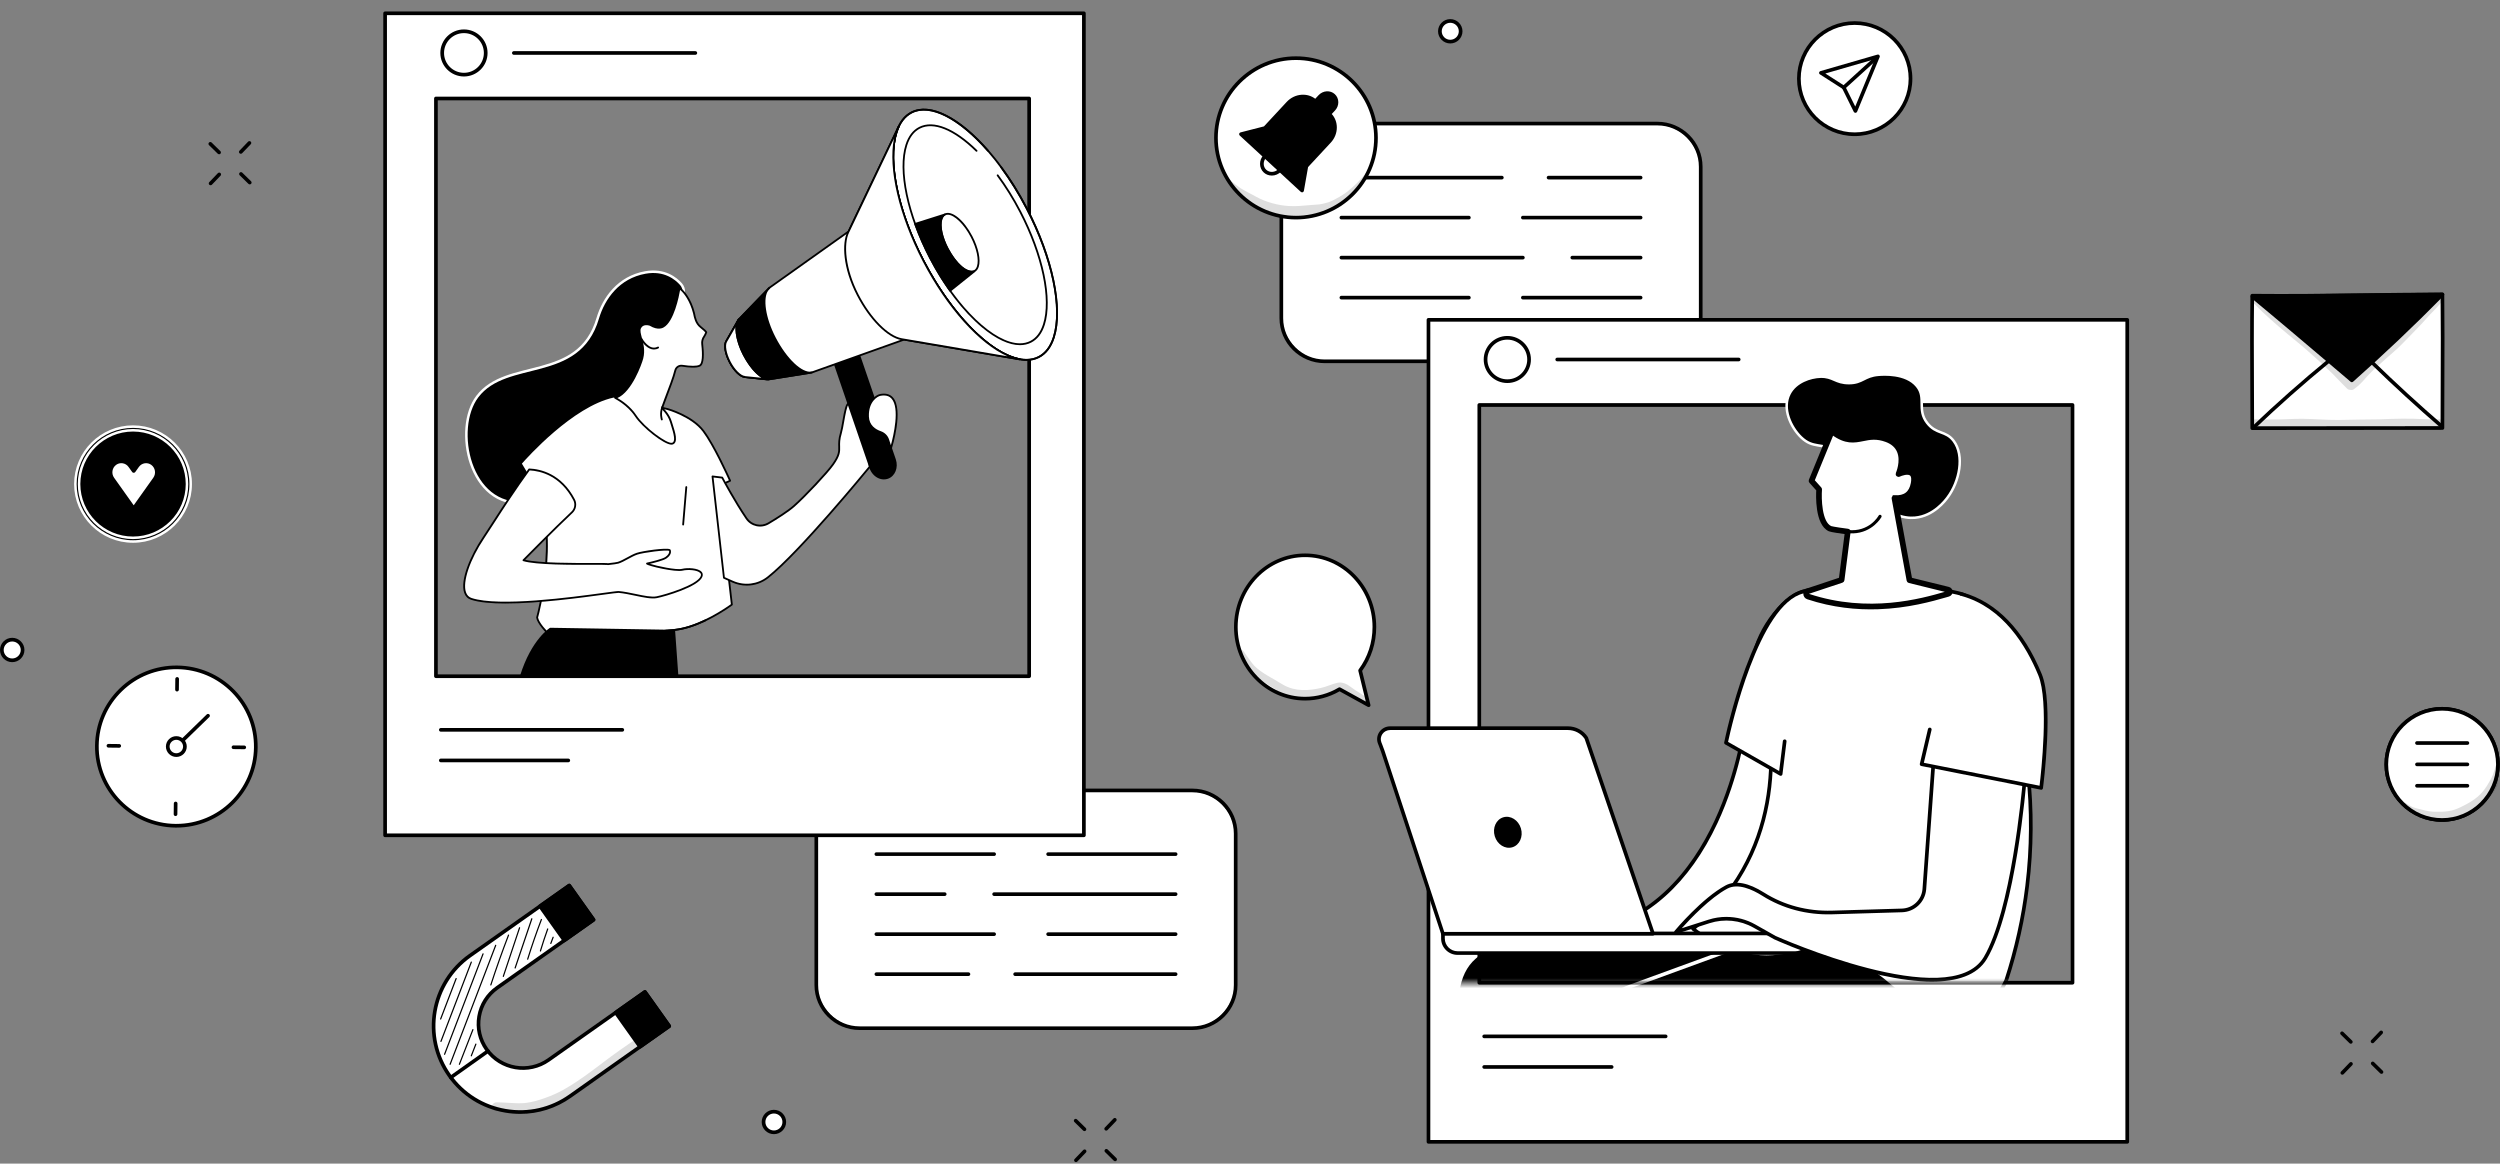 <svg xmlns="http://www.w3.org/2000/svg" width="492" height="229" viewBox="0 0 492 229" fill="none"><rect x="0" y="0" width="492" height="229" fill="#808080" stroke="none"/><path d="M372.771 23.22C377.061 18.945 377.061 12.014 372.771 7.74C368.481 3.465 361.525 3.465 357.235 7.74C352.945 12.014 352.945 18.945 357.235 23.22C361.525 27.494 368.481 27.494 372.771 23.22Z" fill="white"></path><path d="M365.003 26.783C358.746 26.783 353.656 21.712 353.656 15.478C353.656 9.244 358.746 4.172 365.003 4.172C371.259 4.172 376.349 9.244 376.349 15.478C376.349 21.712 371.259 26.783 365.003 26.783ZM365.003 4.896C359.147 4.896 354.382 9.643 354.382 15.478C354.382 21.312 359.147 26.06 365.003 26.06C370.858 26.06 375.623 21.312 375.623 15.478C375.623 9.643 370.858 4.896 365.003 4.896Z" fill="black"></path><path d="M365.145 22.206C365.007 22.206 364.884 22.127 364.82 22.004L362.571 17.462L358.167 14.64C358.048 14.565 357.984 14.426 358.004 14.284C358.024 14.146 358.127 14.031 358.262 13.992L369.482 10.746C369.613 10.707 369.76 10.746 369.851 10.853C369.942 10.956 369.97 11.102 369.918 11.232L365.483 21.98C365.427 22.111 365.304 22.198 365.161 22.202C365.157 22.202 365.153 22.202 365.149 22.202L365.145 22.206ZM359.226 14.466L363.047 16.913C363.102 16.948 363.146 16.996 363.174 17.055L365.114 20.969L368.958 11.651L359.226 14.466Z" fill="black"></path><path d="M362.848 17.577C362.749 17.577 362.654 17.537 362.583 17.458C362.448 17.312 362.46 17.083 362.606 16.948L368.72 11.386C368.867 11.252 369.097 11.264 369.232 11.41C369.367 11.556 369.355 11.786 369.208 11.92L363.094 17.482C363.023 17.545 362.936 17.577 362.852 17.577H362.848Z" fill="black"></path><path d="M30.486 105.331C36.068 102.961 38.665 96.531 36.286 90.97C33.908 85.409 27.455 82.822 21.873 85.192C16.291 87.561 13.695 93.991 16.073 99.552C18.452 105.113 24.905 107.701 30.486 105.331Z" fill="black" stroke="white" stroke-width="0.5" stroke-miterlimit="10"></path><path d="M26.181 106.57C19.924 106.57 14.834 101.498 14.834 95.264C14.834 89.031 19.924 83.959 26.181 83.959C32.438 83.959 37.528 89.031 37.528 95.264C37.528 101.498 32.438 106.57 26.181 106.57ZM26.181 84.678C20.325 84.678 15.56 89.426 15.56 95.26C15.56 101.095 20.325 105.843 26.181 105.843C32.037 105.843 36.802 101.095 36.802 95.26C36.802 89.426 32.037 84.678 26.181 84.678Z" fill="black" stroke="white" stroke-width="0.5" stroke-miterlimit="10"></path><path d="M26.308 100.067L22.154 94.225C21.468 93.256 21.678 91.904 22.626 91.205C23.575 90.505 24.9 90.719 25.586 91.687L26.308 92.699L27.03 91.687C27.716 90.719 29.042 90.505 29.99 91.205C30.938 91.904 31.148 93.256 30.462 94.225L26.308 100.067Z" fill="white"></path><path d="M26.308 100.427C26.189 100.427 26.082 100.372 26.015 100.277L21.861 94.434C21.063 93.312 21.309 91.73 22.412 90.916C22.948 90.521 23.602 90.359 24.257 90.465C24.916 90.568 25.495 90.932 25.888 91.481L26.312 92.078L26.737 91.481C27.129 90.932 27.705 90.572 28.367 90.465C29.022 90.363 29.677 90.521 30.212 90.916C31.315 91.73 31.561 93.312 30.764 94.434L26.61 100.277C26.542 100.372 26.431 100.427 26.316 100.427H26.308ZM23.868 91.153C23.503 91.153 23.146 91.272 22.845 91.493C22.055 92.078 21.881 93.209 22.452 94.015L26.312 99.443L30.172 94.015C30.748 93.209 30.569 92.078 29.78 91.493C29.403 91.213 28.942 91.102 28.482 91.173C28.018 91.248 27.609 91.501 27.332 91.892L26.61 92.904C26.475 93.094 26.153 93.094 26.018 92.904L25.296 91.892C25.019 91.501 24.61 91.248 24.146 91.173C24.055 91.157 23.963 91.153 23.872 91.153H23.868Z" fill="black"></path><path d="M480.665 84.228C480.665 74.875 480.768 66.728 480.665 57.945C468.243 57.945 455.757 58.324 443.24 58.186C443.121 67.135 443.24 75.555 443.24 84.255C455.749 84.255 468.219 84.224 480.665 84.224V84.228Z" fill="white"></path><path d="M443.244 84.623C443.046 84.623 442.883 84.461 442.883 84.263C442.883 81.362 442.871 78.444 442.855 75.622C442.828 69.985 442.804 64.154 442.883 58.185C442.883 57.988 443.046 57.83 443.244 57.83H443.248C450.477 57.909 457.809 57.814 464.898 57.723C470.072 57.656 475.42 57.588 480.669 57.588C480.867 57.588 481.03 57.746 481.03 57.944C481.097 63.739 481.078 69.222 481.054 75.025C481.042 77.986 481.03 81.045 481.03 84.231C481.03 84.429 480.867 84.591 480.669 84.591C474.452 84.591 468.235 84.599 462.006 84.607C455.761 84.615 449.509 84.623 443.248 84.623H443.244ZM443.601 58.553C443.526 64.391 443.554 70.096 443.577 75.614C443.589 78.318 443.601 81.112 443.605 83.895C449.747 83.895 455.876 83.888 462.002 83.879C468.112 83.872 474.21 83.864 480.304 83.864C480.304 80.808 480.316 77.867 480.328 75.017C480.352 69.337 480.371 63.961 480.308 58.304C475.182 58.304 469.957 58.375 464.906 58.438C457.932 58.529 450.719 58.62 443.601 58.549V58.553Z" fill="black"></path><path d="M443.288 58.379C449.866 63.815 456.357 69.353 462.843 74.859C468.969 69.436 474.916 63.795 480.665 57.952L443.288 58.383V58.379Z" fill="black"></path><path d="M462.843 75.219C462.76 75.219 462.677 75.191 462.609 75.132L459.943 72.867C454.432 68.187 448.731 63.344 443.058 58.656C442.943 58.561 442.895 58.399 442.947 58.257C442.998 58.114 443.133 58.02 443.284 58.016L480.661 57.585H480.665C480.812 57.585 480.943 57.672 480.998 57.802C481.058 57.937 481.026 58.091 480.923 58.197C475.194 64.02 469.191 69.716 463.081 75.124C463.014 75.183 462.927 75.215 462.839 75.215L462.843 75.219ZM444.276 58.727C449.703 63.222 455.143 67.843 460.411 72.317L462.835 74.377C468.632 69.234 474.333 63.838 479.788 58.316L444.272 58.727H444.276Z" fill="black"></path><g opacity="0.13"><path d="M480.332 58.771C479.931 58.589 479.701 58.861 479.606 59.004C479.574 59.039 479.534 59.087 479.51 59.114C479.356 59.292 479.197 59.47 479.034 59.64C478.416 60.297 477.693 60.85 477.082 61.514C475.809 62.886 474.496 64.222 473.179 65.558C471.972 66.819 470.746 68.076 469.358 69.163C468.85 69.538 467.707 70.491 466.85 71.199C466.779 71.25 466.712 71.309 466.644 71.361C466.101 71.808 466.251 71.677 465.807 72.068C464.775 72.978 463.839 73.978 462.8 74.875C461.923 73.978 460.943 73.183 459.983 72.369C457.543 70.147 455.043 67.985 452.484 65.89C450.878 64.534 449.33 63.115 447.735 61.747C446.779 60.882 445.847 59.992 444.811 59.209C444.99 59.344 444.466 58.877 444.363 58.771C444.347 58.755 444.343 58.751 444.339 58.747C444.304 58.707 444.272 58.668 444.244 58.64C444.185 58.565 444.101 58.51 444.018 58.454C443.645 58.237 443.125 58.443 443.014 58.842C442.915 59.166 443.117 59.494 443.427 59.617C443.756 59.818 444.542 60.715 445.077 61.225C447.319 63.344 449.695 65.344 452.096 67.301C453.615 68.523 455.028 69.851 456.484 71.132C457.309 71.914 458.154 72.677 458.967 73.468C459.919 74.484 460.911 75.468 461.887 76.464C462.09 76.646 462.312 76.721 462.522 76.717C462.78 76.796 463.081 76.757 463.351 76.519C464.284 75.847 465.045 75.009 465.779 74.152C466.517 73.353 467.025 72.855 467.541 72.373C468.533 71.472 470.358 69.906 471.754 68.645C472.782 67.689 473.722 66.653 474.714 65.665C475.952 64.427 477.138 63.143 478.293 61.834C479.034 61.071 479.475 60.656 480.129 59.885C480.276 59.672 480.53 59.494 480.574 59.233C480.613 59.055 480.502 58.862 480.34 58.771H480.332Z" fill="black"></path></g><path d="M443.419 84.564C443.324 84.564 443.228 84.528 443.157 84.453C443.018 84.311 443.022 84.081 443.169 83.943C447.934 79.397 452.945 74.966 458.063 70.768C458.217 70.641 458.443 70.665 458.57 70.815C458.697 70.969 458.673 71.195 458.523 71.321C453.421 75.507 448.422 79.927 443.669 84.461C443.597 84.528 443.51 84.56 443.419 84.56V84.564Z" fill="black"></path><path d="M480.593 84.319C480.51 84.319 480.427 84.291 480.355 84.232C475.67 80.184 471.052 75.954 466.632 71.653C466.489 71.515 466.485 71.286 466.624 71.143C466.763 71.001 466.993 70.997 467.136 71.135C471.548 75.424 476.154 79.646 480.828 83.686C480.978 83.817 480.994 84.046 480.863 84.196C480.792 84.279 480.693 84.319 480.589 84.319H480.593Z" fill="black"></path><g opacity="0.13"><path d="M479.939 82.504C479.939 82.504 479.975 82.496 479.991 82.496C479.935 82.496 479.876 82.504 479.824 82.516C479.372 82.56 478.197 82.524 477.241 82.504C474.27 82.315 471.298 82.398 468.326 82.524C465.648 82.572 462.966 82.564 460.288 82.647C457.896 82.666 455.512 82.445 453.119 82.417C451.056 82.401 449.001 82.599 446.934 82.556C446.192 82.568 445.454 82.583 444.712 82.552C444.319 82.568 443.895 82.421 443.526 82.576C442.701 82.892 442.951 84.172 443.847 84.165C446.95 84.425 450.052 84.097 453.151 84.058C455.488 84.074 457.821 84.259 460.157 84.228C464.268 84.078 468.382 84.078 472.488 83.837C474.361 83.817 476.237 83.837 478.11 83.908C478.582 83.931 479.058 83.951 479.53 83.967C479.622 83.999 479.673 84.006 479.697 84.002C480.05 84.137 480.498 84.046 480.697 83.678C481.054 82.995 480.479 82.465 479.939 82.504Z" fill="black"></path></g><path d="M256.847 109.281C264.377 109.281 270.479 115.598 270.479 123.39C270.479 126.611 269.432 129.58 267.674 131.956L269.344 138.782L263.627 135.628C261.632 136.814 259.319 137.498 256.851 137.498C249.321 137.498 243.219 131.181 243.219 123.39C243.219 115.598 249.321 109.281 256.851 109.281H256.847Z" fill="white"></path><path d="M269.344 139.146C269.285 139.146 269.225 139.13 269.17 139.103L263.631 136.047C261.56 137.237 259.219 137.861 256.847 137.861C249.13 137.861 242.854 131.371 242.854 123.394C242.854 115.417 249.13 108.926 256.847 108.926C264.564 108.926 270.84 115.417 270.84 123.394C270.84 126.54 269.88 129.525 268.067 132.039L269.697 138.703C269.733 138.842 269.681 138.988 269.566 139.075C269.503 139.122 269.424 139.15 269.348 139.15L269.344 139.146ZM263.623 135.268C263.683 135.268 263.742 135.284 263.798 135.312L268.793 138.067L267.321 132.039C267.297 131.936 267.321 131.825 267.38 131.738C269.17 129.323 270.114 126.433 270.114 123.386C270.114 115.804 264.163 109.637 256.843 109.637C249.523 109.637 243.572 115.804 243.572 123.386C243.572 130.968 249.523 137.134 256.843 137.134C259.156 137.134 261.433 136.506 263.437 135.316C263.492 135.28 263.56 135.264 263.623 135.264V135.268Z" fill="black"></path><g opacity="0.13"><path d="M245.643 131.379C245.044 130.268 244.48 129.137 243.917 128.007C243.961 127.983 244.004 127.959 244.056 127.939C244.73 127.766 244.953 128.564 245.294 128.971C245.98 129.892 246.317 130.446 246.853 131.035C248.257 132.466 250.424 133.454 252.487 134.739C254.931 136.158 257.601 135.932 259.985 135.383C261.088 135.138 262.112 134.616 263.215 134.371C264.171 134.165 265.087 134.616 265.825 135.189C266.416 135.644 267.043 136.047 267.686 136.423C268.047 136.644 268.396 136.877 268.745 137.118C268.892 137.201 268.995 137.344 269.043 137.502C269.205 138.031 268.571 138.525 268.094 138.229C266.984 137.502 265.805 136.889 264.722 136.114C264.04 135.679 263.849 135.743 263.587 135.747C262.489 136.039 261.477 136.608 260.37 136.897C257.144 137.778 253.939 137.66 251.114 135.731C249.479 134.632 247.65 133.738 246.214 132.379C246.012 132.051 245.821 131.715 245.635 131.375L245.643 131.379Z" fill="black"></path></g><path d="M45.765 157.943C51.874 151.856 51.874 141.987 45.765 135.9C39.656 129.813 29.751 129.813 23.642 135.9C17.532 141.987 17.532 151.856 23.642 157.943C29.751 164.03 39.656 164.03 45.765 157.943Z" fill="white"></path><path d="M34.707 162.868C34.644 162.868 34.58 162.868 34.513 162.868C25.689 162.761 18.595 155.523 18.702 146.732C18.754 142.475 20.468 138.49 23.523 135.513C26.582 132.537 30.62 130.932 34.893 130.979C39.166 131.031 43.166 132.738 46.153 135.782C49.14 138.83 50.755 142.854 50.704 147.111C50.6 155.839 43.439 162.868 34.703 162.868H34.707ZM19.424 146.74C19.325 155.132 26.098 162.046 34.52 162.144C34.584 162.144 34.644 162.144 34.707 162.144C43.047 162.144 49.882 155.436 49.981 147.103C50.029 143.036 48.486 139.194 45.637 136.284C42.785 133.375 38.968 131.746 34.886 131.695C30.811 131.647 26.951 133.185 24.027 136.023C21.107 138.865 19.472 142.668 19.424 146.736V146.74Z" fill="black"></path><path d="M34.838 136.083H34.834C34.636 136.083 34.473 135.917 34.477 135.719L34.501 133.604C34.501 133.406 34.671 133.248 34.866 133.248C35.064 133.248 35.227 133.414 35.223 133.612L35.199 135.727C35.199 135.924 35.036 136.083 34.838 136.083Z" fill="black"></path><path d="M34.544 160.599H34.54C34.342 160.599 34.179 160.433 34.183 160.235L34.207 158.12C34.207 157.923 34.37 157.765 34.568 157.765H34.572C34.77 157.765 34.933 157.931 34.929 158.128L34.905 160.243C34.905 160.441 34.743 160.599 34.544 160.599Z" fill="black"></path><path d="M48.069 147.443H48.065L45.943 147.42C45.744 147.42 45.582 147.254 45.586 147.056C45.586 146.858 45.76 146.692 45.95 146.7L48.073 146.724C48.272 146.724 48.434 146.89 48.43 147.088C48.43 147.285 48.267 147.443 48.069 147.443Z" fill="black"></path><path d="M23.463 147.151H23.459L21.337 147.127C21.138 147.127 20.976 146.961 20.98 146.763C20.98 146.566 21.142 146.408 21.341 146.408H21.345L23.467 146.431C23.666 146.431 23.828 146.597 23.824 146.795C23.824 146.993 23.662 147.151 23.463 147.151Z" fill="black"></path><path d="M35.072 146.926C34.977 146.926 34.886 146.89 34.814 146.815C34.675 146.673 34.679 146.443 34.822 146.305L40.69 140.597C40.833 140.459 41.063 140.463 41.202 140.605C41.34 140.747 41.34 140.976 41.194 141.115L35.326 146.823C35.255 146.89 35.163 146.926 35.072 146.926Z" fill="black"></path><path d="M33.017 146.902C33.029 145.973 33.794 145.23 34.727 145.238C35.659 145.249 36.405 146.012 36.397 146.941C36.385 147.87 35.619 148.613 34.687 148.606C33.755 148.598 33.009 147.831 33.017 146.902Z" fill="white"></path><path d="M34.703 148.965C34.703 148.965 34.687 148.965 34.679 148.965C33.548 148.953 32.64 148.024 32.652 146.898C32.66 146.352 32.878 145.842 33.271 145.459C33.656 145.083 34.163 144.878 34.703 144.878C34.711 144.878 34.719 144.878 34.727 144.878C35.274 144.886 35.786 145.103 36.171 145.495C36.552 145.886 36.762 146.4 36.754 146.945C36.742 148.064 35.822 148.965 34.703 148.965ZM33.378 146.906C33.37 147.633 33.957 148.234 34.687 148.242C35.421 148.242 36.02 147.665 36.028 146.937C36.032 146.586 35.897 146.25 35.651 145.997C35.405 145.744 35.072 145.601 34.719 145.597C34.366 145.589 34.028 145.728 33.775 145.973C33.521 146.218 33.378 146.55 33.374 146.902L33.378 146.906Z" fill="black"></path><path d="M480.606 161.378C486.673 161.378 491.591 156.477 491.591 150.432C491.591 144.387 486.673 139.486 480.606 139.486C474.538 139.486 469.62 144.387 469.62 150.432C469.62 156.477 474.538 161.378 480.606 161.378Z" fill="white"></path><path d="M480.606 161.737C474.349 161.737 469.259 156.666 469.259 150.432C469.259 144.198 474.349 139.126 480.606 139.126C486.862 139.126 491.952 144.198 491.952 150.432C491.952 156.666 486.862 161.737 480.606 161.737ZM480.606 139.85C474.75 139.85 469.985 144.597 469.985 150.432C469.985 156.267 474.75 161.014 480.606 161.014C486.462 161.014 491.226 156.267 491.226 150.432C491.226 144.597 486.462 139.85 480.606 139.85Z" fill="black"></path><path d="M485.585 150.792H475.662C475.464 150.792 475.301 150.63 475.301 150.432C475.301 150.234 475.464 150.072 475.662 150.072H485.585C485.783 150.072 485.946 150.234 485.946 150.432C485.946 150.63 485.783 150.792 485.585 150.792Z" fill="black"></path><path d="M485.585 155.002H475.662C475.464 155.002 475.301 154.84 475.301 154.642C475.301 154.444 475.464 154.282 475.662 154.282H485.585C485.783 154.282 485.946 154.444 485.946 154.642C485.946 154.84 485.783 155.002 485.585 155.002Z" fill="black"></path><path d="M485.585 146.586H475.662C475.464 146.586 475.301 146.424 475.301 146.226C475.301 146.028 475.464 145.866 475.662 145.866H485.585C485.783 145.866 485.946 146.028 485.946 146.226C485.946 146.424 485.783 146.586 485.585 146.586Z" fill="black"></path><path d="M480.606 161.378C486.673 161.378 491.591 156.477 491.591 150.432C491.591 144.387 486.673 139.486 480.606 139.486C474.538 139.486 469.62 144.387 469.62 150.432C469.62 156.477 474.538 161.378 480.606 161.378Z" fill="white"></path><path d="M480.606 161.737C474.349 161.737 469.259 156.666 469.259 150.432C469.259 144.198 474.349 139.126 480.606 139.126C486.862 139.126 491.952 144.198 491.952 150.432C491.952 156.666 486.862 161.737 480.606 161.737ZM480.606 139.85C474.75 139.85 469.985 144.597 469.985 150.432C469.985 156.267 474.75 161.014 480.606 161.014C486.462 161.014 491.226 156.267 491.226 150.432C491.226 144.597 486.462 139.85 480.606 139.85Z" fill="black"></path><path d="M485.585 150.792H475.662C475.464 150.792 475.301 150.63 475.301 150.432C475.301 150.234 475.464 150.072 475.662 150.072H485.585C485.783 150.072 485.946 150.234 485.946 150.432C485.946 150.63 485.783 150.792 485.585 150.792Z" fill="black"></path><path d="M485.585 155.002H475.662C475.464 155.002 475.301 154.84 475.301 154.642C475.301 154.444 475.464 154.282 475.662 154.282H485.585C485.783 154.282 485.946 154.444 485.946 154.642C485.946 154.84 485.783 155.002 485.585 155.002Z" fill="black"></path><path d="M485.585 146.586H475.662C475.464 146.586 475.301 146.424 475.301 146.226C475.301 146.028 475.464 145.866 475.662 145.866H485.585C485.783 145.866 485.946 146.028 485.946 146.226C485.946 146.424 485.783 146.586 485.585 146.586Z" fill="black"></path><g opacity="0.13"><path d="M491.802 148.934C491.655 149.068 491.607 149.258 491.556 149.444C491.413 149.906 491.274 150.369 491.143 150.831C490.584 152.586 490.667 152.464 489.961 153.748C488.552 156.342 487.128 157.468 484.264 158.844C482.617 159.654 481.324 159.82 478.92 159.745C477.963 159.729 476.852 159.405 475.388 159.03C474.71 158.856 474.401 158.642 473.484 158.085C472.476 157.452 472.306 157.346 471.536 156.602C471.191 156.266 470.858 155.915 470.54 155.551C470.497 155.504 470.457 155.456 470.413 155.405C470.643 155.891 470.885 156.369 471.143 156.84C471.294 157.014 471.449 157.184 471.6 157.361C472.076 157.919 472.564 158.468 473.068 159.002C473.306 159.148 473.548 159.29 473.794 159.425C476.749 161.046 480.336 161.737 483.692 161.18C486.779 160.061 489.695 157.978 491.23 155.033C491.322 154.871 491.409 154.709 491.492 154.543C491.512 154.424 491.536 154.306 491.556 154.187C491.619 152.389 491.774 150.586 492 148.799C491.929 148.835 491.857 148.878 491.802 148.938V148.934Z" fill="black"></path></g><path d="M95.782 206.528C92.993 202.607 93.921 197.172 97.856 194.393L116.813 181.008L112.024 174.272L92.508 188.052C84.839 193.468 83.026 204.05 88.462 211.691C93.897 219.332 104.518 221.139 112.187 215.723L131.703 201.943L126.914 195.207L107.958 208.592C104.022 211.371 98.567 210.446 95.778 206.52L95.782 206.528Z" fill="white"></path><path d="M102.383 219.213C101.399 219.213 100.412 219.13 99.424 218.964C94.845 218.186 90.85 215.68 88.164 211.904C82.622 204.113 84.478 193.282 92.298 187.76L111.814 173.98C111.977 173.865 112.203 173.905 112.318 174.067L117.106 180.803C117.222 180.965 117.182 181.19 117.019 181.305L98.063 194.689C96.238 195.978 95.024 197.899 94.651 200.093C94.274 202.291 94.782 204.501 96.075 206.319C98.745 210.074 103.982 210.964 107.751 208.303L126.708 194.919C126.787 194.863 126.882 194.84 126.977 194.855C127.073 194.871 127.156 194.923 127.211 195.002L132 201.737C132.115 201.9 132.076 202.125 131.913 202.239L112.397 216.019C109.426 218.119 105.954 219.213 102.383 219.213ZM111.937 174.778L92.715 188.349C85.22 193.642 83.443 204.018 88.755 211.485C91.326 215.102 95.159 217.506 99.547 218.249C103.935 218.996 108.346 217.992 111.977 215.431L131.199 201.86L126.827 195.713L108.164 208.888C104.069 211.778 98.38 210.813 95.48 206.734C94.076 204.758 93.528 202.354 93.933 199.97C94.341 197.583 95.659 195.5 97.642 194.096L116.305 180.921L111.933 174.774L111.937 174.778Z" fill="black"></path><path d="M112.021 174.281L106.269 178.342L111.058 185.076L116.81 181.015L112.021 174.281Z" fill="black"></path><path d="M111.06 185.431C110.945 185.431 110.834 185.38 110.763 185.281L105.974 178.545C105.918 178.466 105.895 178.371 105.914 178.277C105.93 178.182 105.982 178.099 106.061 178.043L111.814 173.984C111.977 173.869 112.203 173.909 112.318 174.071L117.106 180.806C117.222 180.969 117.182 181.194 117.019 181.308L111.266 185.368C111.203 185.412 111.132 185.435 111.056 185.435L111.06 185.431ZM106.775 178.419L111.147 184.566L116.309 180.921L111.937 174.774L106.775 178.419Z" fill="black"></path><path d="M126.913 195.218L121.16 199.279L125.949 206.014L131.702 201.953L126.913 195.218Z" fill="black"></path><path d="M125.954 206.366C125.934 206.366 125.914 206.366 125.894 206.362C125.799 206.347 125.716 206.295 125.66 206.216L120.872 199.48C120.757 199.318 120.796 199.093 120.959 198.978L126.712 194.919C126.791 194.863 126.886 194.84 126.981 194.855C127.077 194.871 127.16 194.923 127.215 195.002L132.004 201.738C132.119 201.9 132.08 202.125 131.917 202.24L126.164 206.299C126.101 206.343 126.029 206.366 125.954 206.366ZM121.669 199.358L126.041 205.505L131.203 201.86L126.831 195.713L121.669 199.358Z" fill="black"></path><path d="M88.716 212.407C88.6 212.407 88.489 212.355 88.422 212.256C88.307 212.094 88.343 211.869 88.505 211.754L95.813 206.568C95.976 206.453 96.202 206.489 96.317 206.651C96.432 206.813 96.397 207.038 96.234 207.153L88.926 212.339C88.862 212.383 88.787 212.407 88.716 212.407Z" fill="black"></path><path d="M86.779 205.066C86.779 205.066 86.752 205.066 86.736 205.058C86.672 205.034 86.641 204.963 86.664 204.904L92.643 189.297C92.667 189.234 92.739 189.206 92.798 189.226C92.862 189.25 92.893 189.321 92.869 189.38L86.891 204.987C86.871 205.034 86.827 205.066 86.779 205.066Z" fill="black"></path><path d="M87.498 207.604C87.498 207.604 87.47 207.604 87.454 207.596C87.39 207.572 87.359 207.501 87.382 207.442L94.952 187.677C94.976 187.614 95.047 187.586 95.107 187.606C95.171 187.629 95.202 187.701 95.178 187.76L87.609 207.521C87.589 207.568 87.545 207.6 87.498 207.6V207.604Z" fill="black"></path><path d="M88.585 209.572C88.585 209.572 88.557 209.572 88.541 209.564C88.478 209.54 88.446 209.469 88.47 209.41L97.44 185.997C97.464 185.933 97.535 185.906 97.595 185.925C97.658 185.949 97.69 186.02 97.666 186.08L88.696 209.493C88.676 209.54 88.632 209.572 88.585 209.572Z" fill="black"></path><path d="M90.406 209.572C90.406 209.572 90.378 209.572 90.362 209.564C90.299 209.541 90.271 209.469 90.295 209.41L92.957 202.587C92.981 202.524 93.052 202.496 93.112 202.52C93.175 202.544 93.203 202.615 93.179 202.674L90.517 209.497C90.497 209.545 90.453 209.572 90.406 209.572Z" fill="black"></path><path d="M92.754 207.9C92.754 207.9 92.727 207.9 92.711 207.892C92.647 207.868 92.619 207.797 92.643 207.738L93.54 205.441C93.564 205.378 93.635 205.346 93.695 205.374C93.758 205.398 93.786 205.469 93.762 205.528L92.865 207.825C92.846 207.872 92.802 207.9 92.754 207.9Z" fill="black"></path><path d="M86.72 200.662C86.72 200.662 86.692 200.662 86.676 200.654C86.613 200.631 86.581 200.56 86.605 200.5L89.656 192.539C89.68 192.476 89.751 192.444 89.811 192.468C89.874 192.492 89.906 192.563 89.882 192.622L86.831 200.583C86.811 200.631 86.767 200.662 86.72 200.662Z" fill="black"></path><path d="M96.595 193.958C96.595 193.958 96.571 193.958 96.559 193.954C96.496 193.934 96.46 193.867 96.48 193.804C97.551 190.519 98.725 187.214 99.967 183.989C99.991 183.925 100.062 183.898 100.122 183.917C100.185 183.941 100.217 184.012 100.189 184.072C98.948 187.293 97.777 190.594 96.706 193.875C96.69 193.926 96.642 193.958 96.591 193.958H96.595Z" fill="black"></path><path d="M99.055 192.27C99.055 192.27 99.031 192.27 99.015 192.262C98.951 192.243 98.916 192.171 98.939 192.112L102.137 182.546C102.157 182.483 102.229 182.447 102.288 182.471C102.352 182.491 102.387 182.562 102.363 182.621L99.166 192.187C99.15 192.239 99.102 192.27 99.051 192.27H99.055Z" fill="black"></path><path d="M101.379 190.618C101.379 190.618 101.356 190.618 101.34 190.61C101.276 190.59 101.245 190.519 101.264 190.456L104.545 180.775C104.565 180.712 104.637 180.68 104.7 180.7C104.764 180.719 104.795 180.791 104.776 180.854L101.495 190.535C101.479 190.586 101.431 190.618 101.379 190.618Z" fill="black"></path><path d="M103.847 188.886C103.847 188.886 103.824 188.886 103.812 188.882C103.748 188.863 103.712 188.795 103.732 188.732C104.546 186.111 105.454 183.479 106.434 180.913C106.458 180.85 106.525 180.818 106.589 180.842C106.652 180.866 106.684 180.937 106.66 180.996C105.68 183.558 104.772 186.183 103.962 188.799C103.947 188.851 103.899 188.882 103.847 188.882V188.886Z" fill="black"></path><path d="M106.355 187.27C106.355 187.27 106.331 187.27 106.319 187.266C106.255 187.246 106.22 187.179 106.24 187.115C106.68 185.665 107.164 184.202 107.676 182.775C107.7 182.712 107.767 182.68 107.831 182.704C107.894 182.728 107.926 182.795 107.902 182.858C107.39 184.285 106.906 185.74 106.47 187.187C106.454 187.238 106.406 187.274 106.355 187.274V187.27Z" fill="black"></path><path d="M108.402 185.787C108.402 185.787 108.374 185.787 108.358 185.779C108.295 185.756 108.263 185.688 108.287 185.625L108.743 184.408C108.767 184.344 108.834 184.313 108.898 184.336C108.961 184.36 108.993 184.427 108.969 184.491L108.513 185.708C108.493 185.756 108.45 185.787 108.402 185.787Z" fill="black"></path><g opacity="0.13"><path d="M130.949 202.702C131.421 202.54 132.004 201.88 131.349 201.058C130.881 200.56 130.012 200.769 129.739 201.342C129.393 201.623 129.318 201.738 129.151 201.852C128.152 202.564 127.1 203.196 126.081 203.876C123.315 205.69 120.558 207.663 118.892 208.94C116.4 210.806 114.087 212.64 110.965 214.419C108.838 215.652 105.474 216.834 103.581 217.039C103.185 217.095 103.522 217.063 102.689 217.111C101.856 217.15 101.022 217.083 100.189 217.043C99.479 217.008 98.773 216.945 98.059 216.945C97.825 216.956 97.571 216.905 97.356 217.02C96.507 217.34 96.765 218.664 97.686 218.652C99.658 218.632 101.614 218.965 103.581 218.98C105.085 218.901 106.545 218.486 107.954 217.964C112.04 216.557 115.515 213.94 118.884 211.312C120.629 209.936 125.085 206.872 126.866 205.505C127.977 204.627 129.235 203.722 130.512 202.916C130.588 202.876 130.667 202.832 130.742 202.793C130.786 202.777 130.786 202.773 130.766 202.781C130.766 202.781 130.766 202.781 130.77 202.781C130.77 202.781 130.762 202.781 130.762 202.785C130.758 202.785 130.75 202.789 130.742 202.793C130.81 202.765 130.881 202.738 130.945 202.71L130.949 202.702Z" fill="black"></path></g><path d="M325.329 24.321H261.533C256.359 24.321 252.166 28.499 252.166 33.654V61.771C252.166 66.925 256.359 71.104 261.533 71.104H325.329C330.502 71.104 334.696 66.925 334.696 61.771V33.654C334.696 28.499 330.502 24.321 325.329 24.321Z" fill="white"></path><path d="M326.174 71.468H260.691C255.792 71.468 251.804 67.495 251.804 62.613V32.816C251.804 27.934 255.792 23.961 260.691 23.961H326.174C331.074 23.961 335.061 27.934 335.061 32.816V62.613C335.061 67.495 331.074 71.468 326.174 71.468ZM260.691 24.68C256.188 24.68 252.527 28.329 252.527 32.816V62.613C252.527 67.1 256.188 70.748 260.691 70.748H326.174C330.677 70.748 334.339 67.1 334.339 62.613V32.816C334.339 28.333 330.677 24.68 326.174 24.68H260.691Z" fill="black"></path><path d="M295.565 35.314H263.98C263.782 35.314 263.619 35.152 263.619 34.954C263.619 34.757 263.782 34.594 263.98 34.594H295.565C295.763 34.594 295.926 34.757 295.926 34.954C295.926 35.152 295.763 35.314 295.565 35.314Z" fill="black"></path><path d="M289.074 43.184H263.984C263.786 43.184 263.623 43.022 263.623 42.825C263.623 42.627 263.786 42.465 263.984 42.465H289.074C289.273 42.465 289.435 42.627 289.435 42.825C289.435 43.022 289.273 43.184 289.074 43.184Z" fill="black"></path><path d="M299.703 51.059H263.984C263.786 51.059 263.623 50.897 263.623 50.699C263.623 50.501 263.786 50.339 263.984 50.339H299.703C299.901 50.339 300.064 50.501 300.064 50.699C300.064 50.897 299.901 51.059 299.703 51.059Z" fill="black"></path><path d="M289.074 58.933H263.984C263.786 58.933 263.623 58.771 263.623 58.573C263.623 58.376 263.786 58.213 263.984 58.213H289.074C289.273 58.213 289.435 58.376 289.435 58.573C289.435 58.771 289.273 58.933 289.074 58.933Z" fill="black"></path><path d="M322.877 58.933H299.699C299.501 58.933 299.338 58.771 299.338 58.573C299.338 58.376 299.501 58.213 299.699 58.213H322.877C323.075 58.213 323.238 58.376 323.238 58.573C323.238 58.771 323.075 58.933 322.877 58.933Z" fill="black"></path><path d="M322.877 51.059H309.427C309.229 51.059 309.066 50.897 309.066 50.699C309.066 50.501 309.229 50.339 309.427 50.339H322.877C323.075 50.339 323.238 50.501 323.238 50.699C323.238 50.897 323.075 51.059 322.877 51.059Z" fill="black"></path><path d="M322.877 43.184H299.699C299.501 43.184 299.338 43.022 299.338 42.825C299.338 42.627 299.501 42.465 299.699 42.465H322.877C323.075 42.465 323.238 42.627 323.238 42.825C323.238 43.022 323.075 43.184 322.877 43.184Z" fill="black"></path><path d="M322.877 35.314H304.758C304.559 35.314 304.396 35.152 304.396 34.954C304.396 34.757 304.559 34.594 304.758 34.594H322.877C323.075 34.594 323.238 34.757 323.238 34.954C323.238 35.152 323.075 35.314 322.877 35.314Z" fill="black"></path><path d="M261.153 41.605C269.169 38.246 272.935 29.048 269.564 21.061C266.192 13.073 256.96 9.322 248.944 12.681C240.927 16.04 237.162 25.238 240.533 33.225C243.905 41.213 253.136 44.965 261.153 41.605Z" fill="white"></path><path d="M255.046 43.184C246.163 43.184 238.938 35.986 238.938 27.135C238.938 18.285 246.163 11.086 255.046 11.086C263.929 11.086 271.153 18.285 271.153 27.135C271.153 35.986 263.929 43.184 255.046 43.184ZM255.046 11.806C246.563 11.806 239.66 18.684 239.66 27.135C239.66 35.587 246.563 42.465 255.046 42.465C263.528 42.465 270.431 35.587 270.431 27.135C270.431 18.684 263.528 11.806 255.046 11.806Z" fill="black"></path><path d="M248.932 30.748C249.737 29.883 251.05 29.792 251.868 30.547C252.685 31.302 252.697 32.614 251.892 33.48C251.086 34.345 249.773 34.436 248.956 33.681C248.138 32.926 248.126 31.614 248.932 30.748Z" fill="white"></path><path d="M250.285 34.551C249.714 34.551 249.15 34.353 248.71 33.946C247.746 33.057 247.726 31.515 248.666 30.503C249.606 29.491 251.154 29.392 252.114 30.282C253.078 31.171 253.098 32.713 252.157 33.725C251.65 34.274 250.959 34.555 250.285 34.555V34.551ZM250.539 30.396C250.059 30.396 249.563 30.598 249.198 30.993C248.531 31.713 248.531 32.8 249.202 33.416C249.872 34.033 250.959 33.95 251.63 33.235C252.296 32.515 252.296 31.428 251.626 30.811C251.324 30.535 250.936 30.396 250.543 30.396H250.539Z" fill="black"></path><path d="M262.469 21.486C263.207 20.692 263.199 19.486 262.449 18.794C261.699 18.102 260.493 18.186 259.755 18.98L258.87 19.933C257.371 18.549 254.958 18.715 253.483 20.304L248.944 25.19L244.227 26.4L256.244 37.484L257.089 32.705L261.628 27.819C263.104 26.23 263.084 23.822 261.584 22.439L262.469 21.486Z" fill="black"></path><path d="M256.24 37.848C256.149 37.848 256.061 37.816 255.994 37.753L243.977 26.669C243.881 26.578 243.838 26.443 243.873 26.317C243.905 26.19 244.004 26.088 244.135 26.056L248.749 24.874L253.217 20.063C253.994 19.229 255.034 18.723 256.141 18.648C257.137 18.581 258.077 18.858 258.839 19.439L259.489 18.739C259.91 18.288 260.473 18.016 261.072 17.972C261.683 17.929 262.259 18.13 262.695 18.533C263.131 18.937 263.373 19.494 263.381 20.103C263.385 20.704 263.159 21.285 262.739 21.735L262.088 22.435C262.727 23.143 263.08 24.06 263.088 25.052C263.096 26.159 262.675 27.23 261.897 28.068L257.43 32.879L256.605 37.555C256.581 37.686 256.49 37.792 256.363 37.836C256.327 37.848 256.288 37.855 256.248 37.855L256.24 37.848ZM244.953 26.59L255.998 36.776L256.728 32.65C256.74 32.582 256.772 32.519 256.819 32.468L261.358 27.582C262.009 26.882 262.362 25.985 262.354 25.064C262.346 24.147 261.985 23.313 261.334 22.712C261.263 22.648 261.223 22.558 261.219 22.463C261.219 22.368 261.251 22.273 261.314 22.206L262.199 21.253C262.493 20.937 262.655 20.534 262.651 20.119C262.651 19.711 262.489 19.34 262.199 19.075C261.909 18.81 261.528 18.68 261.12 18.707C260.703 18.735 260.311 18.925 260.017 19.245L259.132 20.198C259.069 20.269 258.977 20.308 258.882 20.312C258.783 20.32 258.692 20.281 258.624 20.217C257.974 19.617 257.113 19.32 256.192 19.383C255.268 19.447 254.399 19.869 253.748 20.569L249.21 25.455C249.162 25.506 249.103 25.542 249.035 25.558L244.961 26.601L244.953 26.59Z" fill="black"></path><g opacity="0.13"><path d="M264.02 40.496C265.202 39.334 266.361 38.148 267.484 36.927C267.547 36.86 267.607 36.792 267.666 36.725C267.96 36.18 268.269 35.642 268.579 35.105C268.952 34.346 269.332 33.587 269.709 32.831C269.479 33.009 269.301 33.306 269.13 33.587C269.067 33.697 268.761 34.108 268.638 34.278C267.706 35.393 266.698 36.449 265.567 37.366C264.671 38.212 262.469 39.461 261.41 39.816C259.569 40.342 259.692 40.204 257.986 40.35C256.518 40.465 255.05 40.651 253.574 40.54C251.574 40.429 249.071 39.765 247.206 38.718C246.21 38.16 245.179 37.67 244.203 37.077C243.505 36.618 242.941 36.144 242.39 35.705C241.775 35.128 241.814 35.033 241.176 34.144C241.021 33.851 240.838 33.535 240.489 33.456C240.362 33.417 240.239 33.413 240.12 33.432C240.652 34.274 241.18 35.124 241.703 35.974C242.497 36.879 243.33 37.749 244.183 38.591C244.611 39.014 245.044 39.425 245.488 39.832C247.123 40.745 248.813 41.591 250.654 41.998C252.772 42.473 254.951 42.52 257.105 42.279C258.263 42.18 259.438 42.176 260.576 41.919C261.786 41.67 262.909 41.137 263.976 40.532C263.992 40.524 264.008 40.512 264.028 40.5L264.02 40.496Z" fill="black"></path></g><path d="M170.004 202.346H233.832C238.996 202.346 243.183 198.175 243.183 193.029V164.88C243.183 159.734 238.996 155.563 233.832 155.563H170.004C164.839 155.563 160.653 159.734 160.653 164.88V193.029C160.653 198.175 164.839 202.346 170.004 202.346Z" fill="white"></path><path d="M234.657 202.706H169.175C164.275 202.706 160.288 198.733 160.288 193.851V164.054C160.288 159.172 164.275 155.199 169.175 155.199H234.657C239.557 155.199 243.544 159.172 243.544 164.054V193.851C243.544 198.733 239.557 202.706 234.657 202.706ZM169.175 155.923C164.672 155.923 161.01 159.571 161.01 164.058V193.855C161.01 198.342 164.672 201.99 169.175 201.99H234.657C239.16 201.99 242.822 198.342 242.822 193.855V164.058C242.822 159.575 239.16 155.923 234.657 155.923H169.175Z" fill="black"></path><path d="M231.364 192.076H199.779C199.581 192.076 199.418 191.914 199.418 191.717C199.418 191.519 199.581 191.357 199.779 191.357H231.364C231.562 191.357 231.725 191.519 231.725 191.717C231.725 191.914 231.562 192.076 231.364 192.076Z" fill="black"></path><path d="M231.364 184.202H206.274C206.076 184.202 205.913 184.04 205.913 183.842C205.913 183.645 206.076 183.483 206.274 183.483H231.364C231.562 183.483 231.725 183.645 231.725 183.842C231.725 184.04 231.562 184.202 231.364 184.202Z" fill="black"></path><path d="M231.364 176.328H195.645C195.447 176.328 195.284 176.166 195.284 175.968C195.284 175.77 195.447 175.608 195.645 175.608H231.364C231.563 175.608 231.725 175.77 231.725 175.968C231.725 176.166 231.563 176.328 231.364 176.328Z" fill="black"></path><path d="M231.364 168.454H206.274C206.076 168.454 205.913 168.292 205.913 168.094C205.913 167.896 206.076 167.734 206.274 167.734H231.364C231.562 167.734 231.725 167.896 231.725 168.094C231.725 168.292 231.562 168.454 231.364 168.454Z" fill="black"></path><path d="M195.645 168.454H172.468C172.269 168.454 172.107 168.292 172.107 168.094C172.107 167.896 172.269 167.734 172.468 167.734H195.645C195.844 167.734 196.006 167.896 196.006 168.094C196.006 168.292 195.844 168.454 195.645 168.454Z" fill="black"></path><path d="M185.917 176.328H172.468C172.269 176.328 172.107 176.166 172.107 175.968C172.107 175.77 172.269 175.608 172.468 175.608H185.917C186.116 175.608 186.278 175.77 186.278 175.968C186.278 176.166 186.116 176.328 185.917 176.328Z" fill="black"></path><path d="M195.645 184.202H172.468C172.269 184.202 172.107 184.04 172.107 183.842C172.107 183.645 172.269 183.483 172.468 183.483H195.645C195.844 183.483 196.006 183.645 196.006 183.842C196.006 184.04 195.844 184.202 195.645 184.202Z" fill="black"></path><path d="M190.591 192.076H172.472C172.274 192.076 172.111 191.914 172.111 191.717C172.111 191.519 172.274 191.357 172.472 191.357H190.591C190.789 191.357 190.952 191.519 190.952 191.717C190.952 191.914 190.789 192.076 190.591 192.076Z" fill="black"></path><path d="M75.79 2.615V164.39H213.309V2.615H75.79ZM202.537 133.078H85.792V19.379H202.537V133.078Z" fill="white"></path><path d="M213.309 164.754H75.79C75.591 164.754 75.429 164.592 75.429 164.394V2.615C75.429 2.417 75.591 2.255 75.79 2.255H213.309C213.507 2.255 213.67 2.417 213.67 2.615V164.39C213.67 164.588 213.507 164.75 213.309 164.75V164.754ZM76.151 164.03H212.944V2.975H76.151V164.03ZM202.537 133.438H85.792C85.593 133.438 85.431 133.276 85.431 133.078V19.379C85.431 19.182 85.593 19.02 85.792 19.02H202.541C202.739 19.02 202.902 19.182 202.902 19.379V133.078C202.902 133.276 202.739 133.438 202.541 133.438H202.537ZM86.153 132.719H202.176V19.739H86.153V132.719Z" fill="black"></path><path d="M87.022 10.422C87.022 8.066 88.938 6.157 91.302 6.157C93.667 6.157 95.583 8.066 95.583 10.422C95.583 12.778 93.667 14.687 91.302 14.687C88.938 14.687 87.022 12.778 87.022 10.422Z" fill="white"></path><path d="M91.306 15.051C88.747 15.051 86.66 12.976 86.66 10.422C86.66 7.868 88.743 5.793 91.306 5.793C93.869 5.793 95.952 7.868 95.952 10.422C95.952 12.976 93.869 15.051 91.306 15.051ZM91.306 6.516C89.144 6.516 87.386 8.268 87.386 10.422C87.386 12.576 89.144 14.327 91.306 14.327C93.469 14.327 95.226 12.576 95.226 10.422C95.226 8.268 93.469 6.516 91.306 6.516Z" fill="black"></path><path d="M136.844 10.786H101.126C100.927 10.786 100.765 10.623 100.765 10.426C100.765 10.228 100.927 10.066 101.126 10.066H136.844C137.043 10.066 137.205 10.228 137.205 10.426C137.205 10.623 137.043 10.786 136.844 10.786Z" fill="black"></path><path d="M122.47 143.993H86.752C86.553 143.993 86.391 143.831 86.391 143.633C86.391 143.435 86.553 143.273 86.752 143.273H122.47C122.669 143.273 122.831 143.435 122.831 143.633C122.831 143.831 122.669 143.993 122.47 143.993Z" fill="black"></path><path d="M111.842 150.013H86.752C86.553 150.013 86.391 149.851 86.391 149.653C86.391 149.456 86.553 149.293 86.752 149.293H111.842C112.04 149.293 112.203 149.456 112.203 149.653C112.203 149.851 112.04 150.013 111.842 150.013Z" fill="black"></path><path d="M134.571 57.494C134.603 56.92 134.408 56.363 134.031 55.932C133.044 54.81 130.782 52.948 127.009 53.62C121.728 54.565 118.804 58.676 117.63 62.644C113.849 75.424 99.729 70.376 93.925 78.053C89.172 84.338 92.326 99.992 103.316 98.945C114.301 97.897 128.83 78.567 128.83 78.567L134.111 65.787L134.571 57.494Z" fill="black" stroke="white" stroke-width="0.5" stroke-miterlimit="10"></path><path d="M103.724 93.308L102.482 91.228C102.482 91.228 112.151 79.907 120.752 78.061L131.357 80.496C131.357 80.496 136.186 81.832 138.439 84.836C140.693 87.841 143.688 94.612 143.688 94.612L141.351 95.656L144.029 118.986C144.029 118.986 138.205 123.374 132.845 123.951C127.485 124.528 117.003 125.105 111.992 128.457C111.992 128.457 106.053 123.722 105.704 121.528C105.704 121.528 111.179 102.162 103.724 93.308Z" fill="white"></path><path d="M111.996 128.639C111.957 128.639 111.917 128.627 111.881 128.6C111.635 128.406 105.882 123.793 105.525 121.555C105.521 121.528 105.525 121.504 105.529 121.476C105.585 121.283 110.893 102.099 103.585 93.422C103.577 93.414 103.573 93.406 103.569 93.398L102.328 91.319C102.288 91.252 102.296 91.169 102.344 91.11C102.439 90.995 112.151 79.721 120.713 77.883C120.74 77.879 120.764 77.879 120.792 77.883L131.397 80.318C131.603 80.374 136.321 81.71 138.582 84.726C140.82 87.71 143.823 94.47 143.851 94.537C143.89 94.628 143.851 94.735 143.759 94.774L141.546 95.762L144.208 118.962C144.216 119.026 144.188 119.089 144.136 119.128C144.077 119.172 138.209 123.556 132.865 124.129C132.167 124.204 131.377 124.279 130.54 124.358C124.914 124.896 116.416 125.714 112.095 128.604C112.064 128.623 112.028 128.635 111.992 128.635L111.996 128.639ZM105.89 121.536C106.259 123.496 111.223 127.596 112.004 128.232C116.432 125.35 124.89 124.54 130.504 124.002C131.341 123.923 132.131 123.848 132.825 123.773C137.729 123.243 143.105 119.433 143.835 118.903L141.169 95.675C141.161 95.596 141.204 95.521 141.276 95.49L143.446 94.521C142.97 93.466 140.312 87.639 138.292 84.943C136.102 82.022 131.357 80.682 131.31 80.67L120.752 78.243C112.742 79.99 103.681 90.133 102.709 91.244L103.875 93.197C107.755 97.818 108.092 105.289 107.692 110.748C107.279 116.361 106.021 121.053 105.89 121.536Z" fill="black"></path><path d="M108.255 123.544C108.255 123.544 104.609 125.726 102.34 133.003H133.5L132.849 123.951L108.259 123.544H108.255Z" fill="black"></path><path d="M111.996 128.639C111.957 128.639 111.917 128.627 111.881 128.6C111.865 128.584 110.096 127.173 108.445 125.552C108.374 125.481 108.374 125.366 108.445 125.295C108.517 125.224 108.632 125.224 108.703 125.295C110.112 126.679 111.607 127.912 112.008 128.236C116.436 125.354 124.894 124.544 130.508 124.006C131.345 123.927 132.135 123.852 132.829 123.777C134.583 123.587 136.574 122.967 138.749 121.927C138.84 121.884 138.947 121.923 138.991 122.014C139.034 122.105 138.995 122.212 138.903 122.255C136.689 123.311 134.658 123.947 132.865 124.137C132.167 124.212 131.377 124.287 130.54 124.366C124.914 124.904 116.416 125.722 112.095 128.612C112.064 128.631 112.028 128.643 111.992 128.643L111.996 128.639Z" fill="black"></path><path d="M134.444 103.419C134.444 103.419 134.432 103.419 134.428 103.419C134.329 103.411 134.253 103.324 134.261 103.226L134.884 95.834C134.892 95.735 134.979 95.66 135.079 95.668C135.178 95.675 135.253 95.762 135.245 95.861L134.622 103.253C134.614 103.348 134.535 103.419 134.44 103.419H134.444Z" fill="black"></path><path d="M134.277 112.124C132.94 112.456 127.668 111.234 127.334 110.906C127.334 110.906 130.342 110.266 131.052 109.768C131.762 109.27 131.972 108.776 131.845 108.317C131.718 107.862 126.573 108.558 125.363 108.973C124.153 109.388 122.74 110.408 121.657 110.74C121.415 110.815 120.673 110.922 119.626 111.029C119.65 110.839 106.553 111.321 103.026 110.254C103.026 110.254 108.989 104.178 112.564 100.818C113.242 100.182 113.417 99.174 112.984 98.352C110.334 93.292 106.148 92.469 104.153 92.383C100.499 97.375 96.888 103.23 95.155 105.811C91.79 110.827 89.878 116.911 92.75 117.855C99.697 120.136 120.756 116.397 121.78 116.496C124.41 116.745 127.584 117.863 129.255 117.531C130.925 117.199 137.281 115.326 138.058 113.476C138.665 112.033 135.614 111.792 134.277 112.124Z" fill="white"></path><path d="M99.507 118.773C96.749 118.773 94.326 118.567 92.687 118.029C92.04 117.816 91.592 117.361 91.354 116.674C90.485 114.163 92.631 109.234 94.996 105.712C95.484 104.989 96.123 104 96.861 102.854C98.761 99.909 101.368 95.873 103.998 92.28C104.034 92.232 104.093 92.201 104.153 92.205C106.375 92.299 110.493 93.217 113.139 98.272C113.603 99.162 113.417 100.265 112.679 100.953C109.529 103.909 104.466 109.04 103.359 110.163C106.061 110.823 112.976 110.807 116.757 110.799C118.92 110.795 119.467 110.799 119.646 110.847C120.808 110.724 121.411 110.625 121.59 110.57C122.121 110.408 122.736 110.072 123.391 109.716C124.026 109.372 124.68 109.013 125.291 108.803C126.41 108.42 131.163 107.732 131.857 108.096C131.956 108.147 131.996 108.222 132.008 108.273C132.119 108.673 132.056 109.281 131.143 109.918C130.596 110.301 128.814 110.752 127.906 110.961C129.255 111.392 133.099 112.226 134.222 111.95C135.321 111.677 137.424 111.776 138.086 112.547C138.253 112.74 138.411 113.072 138.213 113.547C137.392 115.503 130.937 117.381 129.278 117.709C128.239 117.915 126.672 117.587 125.013 117.239C123.918 117.01 122.792 116.772 121.748 116.674C121.55 116.658 120.312 116.824 118.741 117.037C114.416 117.626 106.017 118.769 99.495 118.769L99.507 118.773ZM104.24 92.572C101.633 96.138 99.059 100.13 97.17 103.052C96.428 104.198 95.789 105.19 95.301 105.918C92.473 110.131 90.993 114.507 91.703 116.559C91.901 117.132 92.27 117.512 92.806 117.689C98.233 119.472 112.58 117.519 118.705 116.685C120.685 116.417 121.566 116.298 121.796 116.322C122.859 116.421 123.998 116.662 125.101 116.891C126.723 117.231 128.251 117.551 129.219 117.357C131.064 116.99 137.174 115.108 137.888 113.408C137.995 113.159 137.971 112.958 137.82 112.784C137.273 112.151 135.321 112.056 134.321 112.302C132.917 112.649 127.584 111.412 127.207 111.037C127.16 110.989 127.144 110.922 127.16 110.859C127.18 110.795 127.231 110.748 127.295 110.732C128.12 110.554 130.389 110.013 130.945 109.621C131.52 109.218 131.766 108.811 131.679 108.408C131.143 108.159 126.592 108.748 125.418 109.147C124.835 109.345 124.192 109.697 123.573 110.033C122.907 110.396 122.272 110.74 121.705 110.914C121.447 110.993 120.693 111.1 119.638 111.211C119.598 111.211 119.562 111.207 119.53 111.187C119.312 111.155 118.126 111.155 116.765 111.159C112.544 111.171 105.474 111.183 102.966 110.428C102.907 110.408 102.859 110.361 102.844 110.301C102.828 110.238 102.844 110.175 102.891 110.131C102.951 110.072 108.898 104.012 112.437 100.692C113.056 100.111 113.21 99.186 112.822 98.442C110.298 93.624 106.402 92.691 104.24 92.576V92.572ZM119.439 111.013C119.439 111.013 119.439 111.021 119.439 111.029C119.439 111.025 119.439 111.021 119.439 111.013Z" fill="black"></path><path d="M142.133 93.995C142.133 93.995 144.418 98.348 146.914 102.036C147.87 103.447 149.77 103.862 151.238 102.988C152.984 101.949 155.098 100.613 156.257 99.581C158.471 97.616 162.783 93.039 163.946 91.379C166.049 88.374 164.557 88.335 165.493 85.196C165.941 83.69 166.306 79.607 166.985 79.429C168.088 79.132 169.484 80.757 169.199 83.943C168.965 86.56 170.266 87.303 170.611 88.596C171.186 90.75 171.163 91.857 171.163 91.857C171.163 91.857 157.531 108.558 151.123 113.622C149.163 115.175 146.481 115.488 144.192 114.472L142.478 113.709L140.225 93.766L142.133 93.995Z" fill="white"></path><path d="M146.969 115.247C146.005 115.247 145.033 115.045 144.117 114.638L142.403 113.875C142.343 113.847 142.303 113.792 142.296 113.729L140.042 93.786C140.034 93.731 140.054 93.675 140.094 93.636C140.133 93.596 140.189 93.576 140.244 93.584L142.153 93.814C142.212 93.822 142.264 93.857 142.292 93.909C142.315 93.952 144.601 98.296 147.064 101.929C147.965 103.261 149.758 103.653 151.147 102.83C152.773 101.862 154.963 100.486 156.138 99.443C158.387 97.446 162.684 92.865 163.799 91.272C165.013 89.537 164.997 88.849 164.969 87.896C164.949 87.216 164.93 86.445 165.318 85.145C165.473 84.627 165.616 83.797 165.771 82.915C166.187 80.528 166.437 79.385 166.933 79.255C167.35 79.144 167.798 79.263 168.195 79.595C169.111 80.362 169.552 81.994 169.377 83.963C169.222 85.667 169.746 86.552 170.206 87.331C170.44 87.73 170.663 88.106 170.782 88.552C171.357 90.707 171.341 91.817 171.337 91.861C171.337 91.9 171.321 91.94 171.297 91.972C171.162 92.138 157.578 108.744 151.23 113.764C149.996 114.741 148.493 115.247 146.965 115.247H146.969ZM142.645 113.59L144.263 114.31C146.517 115.31 149.1 114.994 151.008 113.484C157.15 108.625 170.143 92.814 170.976 91.794C170.972 91.537 170.916 90.469 170.432 88.643C170.325 88.244 170.115 87.888 169.893 87.513C169.405 86.686 168.849 85.75 169.016 83.927C169.21 81.749 168.6 80.401 167.965 79.868C167.663 79.615 167.334 79.52 167.032 79.599C166.707 79.686 166.346 81.745 166.132 82.975C165.977 83.868 165.83 84.71 165.668 85.248C165.295 86.493 165.314 87.236 165.334 87.888C165.362 88.873 165.382 89.647 164.096 91.481C162.95 93.122 158.693 97.66 156.38 99.715C155.182 100.779 152.972 102.166 151.333 103.143C149.782 104.068 147.775 103.625 146.763 102.135C144.478 98.763 142.347 94.79 142.014 94.162L140.427 93.972L142.641 113.586L142.645 113.59Z" fill="black"></path><path d="M174.674 94.055C173.337 94.509 171.817 93.612 171.285 92.05L163.037 67.977L167.858 66.332L176.118 90.438C176.645 91.983 175.999 93.6 174.674 94.051V94.055Z" fill="black"></path><path d="M173.956 94.351C173.563 94.351 173.166 94.256 172.789 94.075C172.019 93.699 171.408 92.98 171.111 92.11L162.863 68.036C162.831 67.941 162.882 67.839 162.978 67.807L167.798 66.163C167.846 66.147 167.893 66.151 167.937 66.171C167.981 66.19 168.012 66.23 168.028 66.273L176.288 90.378C176.848 92.015 176.15 93.739 174.733 94.221C174.483 94.308 174.221 94.347 173.96 94.347L173.956 94.351ZM163.263 68.092L171.452 91.991C171.718 92.774 172.261 93.414 172.948 93.75C173.491 94.015 174.083 94.063 174.614 93.885C175.84 93.466 176.435 91.948 175.943 90.501L167.743 66.566L163.267 68.092H163.263Z" fill="black"></path><path d="M167.001 45.552L151.409 56.636L145.335 62.913L142.95 67.115L142.934 67.147C142.466 67.874 142.732 69.55 143.621 71.254C144.497 72.938 145.719 74.108 146.588 74.175L146.56 74.187L151.143 74.677L159.716 73.314L177.919 66.827L200.541 70.689H200.7C194.999 69.657 187.33 62.087 181.759 51.379C176.197 40.682 174.42 30.112 176.864 24.898H176.86L167.124 45.283L167.001 45.544V45.552Z" fill="white"></path><path d="M204.448 70.268C210.037 67.376 208.955 54.262 202.031 40.977C195.108 27.691 184.964 19.265 179.375 22.156C173.787 25.047 174.869 38.161 181.792 51.447C188.716 64.733 198.859 73.159 204.448 70.268Z" fill="white"></path><path d="M201.989 71.005C199.557 71.005 196.625 69.649 193.471 67.02C189.175 63.439 184.957 57.917 181.605 51.469C176.523 41.702 174.432 31.681 176.269 25.941C176.884 24.024 177.907 22.688 179.312 21.968C182.093 20.545 186.013 21.755 190.353 25.372C194.65 28.953 198.867 34.476 202.22 40.923C207.302 50.691 209.393 60.711 207.556 66.451C206.941 68.368 205.917 69.704 204.513 70.424C203.751 70.811 202.906 71.005 201.993 71.005H201.989ZM181.839 21.751C180.986 21.751 180.192 21.925 179.478 22.293C178.165 22.965 177.201 24.23 176.618 26.052C174.805 31.705 176.892 41.615 181.93 51.303C188.786 64.487 198.843 72.918 204.35 70.104C205.663 69.432 206.627 68.167 207.211 66.344C209.024 60.692 206.937 50.782 201.898 41.093C195.935 29.625 187.548 21.751 181.843 21.751H181.839Z" fill="black"></path><path d="M201.989 71.005C199.557 71.005 196.625 69.649 193.471 67.02C189.175 63.439 184.957 57.917 181.605 51.469C176.523 41.702 174.432 31.681 176.269 25.941C176.884 24.024 177.907 22.688 179.312 21.968C181.18 21.012 183.612 21.253 186.35 22.656C188.972 24.004 191.821 26.388 194.578 29.55C194.646 29.625 194.638 29.74 194.558 29.807C194.483 29.874 194.368 29.866 194.301 29.787C188.687 23.356 183.005 20.486 179.474 22.293C178.161 22.965 177.197 24.23 176.614 26.052C174.801 31.704 176.888 41.615 181.926 51.303C187.889 62.771 196.276 70.645 201.981 70.645C202.834 70.645 203.628 70.471 204.342 70.104C205.655 69.432 206.619 68.167 207.203 66.344C209.016 60.692 206.929 50.782 201.89 41.093C200.387 38.203 198.704 35.487 196.887 33.021C196.828 32.942 196.844 32.827 196.927 32.768C197.006 32.709 197.121 32.724 197.181 32.807C199.01 35.29 200.704 38.021 202.216 40.927C207.298 50.695 209.389 60.715 207.552 66.455C206.937 68.372 205.913 69.708 204.509 70.428C203.747 70.815 202.902 71.009 201.989 71.009V71.005Z" fill="black"></path><path d="M191.769 53.36C193.064 52.69 192.814 49.653 191.211 46.576C189.607 43.499 187.258 41.548 185.962 42.218C184.667 42.888 184.917 45.925 186.521 49.002C188.124 52.079 190.474 54.03 191.769 53.36Z" fill="white"></path><path d="M191.198 53.659C189.774 53.659 187.79 51.825 186.35 49.062C185.156 46.769 184.668 44.406 185.104 43.046C185.259 42.563 185.517 42.227 185.878 42.046C187.286 41.326 189.698 43.279 191.369 46.493C192.563 48.785 193.051 51.145 192.614 52.509C192.46 52.991 192.202 53.327 191.841 53.509C191.642 53.608 191.428 53.659 191.198 53.659ZM186.528 42.255C186.354 42.255 186.191 42.291 186.044 42.366C185.775 42.504 185.576 42.769 185.449 43.156C185.041 44.433 185.521 46.686 186.671 48.896C188.199 51.829 190.488 53.794 191.674 53.189C191.944 53.051 192.142 52.786 192.269 52.398C192.678 51.122 192.198 48.868 191.047 46.659C189.71 44.085 187.782 42.255 186.528 42.255Z" fill="black"></path><path d="M200.728 67.926C198.593 67.926 196.022 66.736 193.261 64.435C189.5 61.3 185.81 56.466 182.874 50.821C178.427 42.271 176.594 33.499 178.205 28.471C178.744 26.787 179.645 25.613 180.875 24.985C183.703 23.538 187.877 25.206 192.317 29.558C192.388 29.629 192.388 29.744 192.317 29.815C192.245 29.886 192.13 29.886 192.059 29.815C187.738 25.578 183.719 23.933 181.037 25.305C179.895 25.89 179.054 26.993 178.546 28.582C176.963 33.519 178.784 42.184 183.192 50.655C188.405 60.68 195.733 67.562 200.716 67.566C201.458 67.566 202.152 67.412 202.775 67.092C203.917 66.507 204.759 65.404 205.266 63.815C206.849 58.877 205.028 50.212 200.621 41.741C199.291 39.184 197.8 36.784 196.189 34.61C196.129 34.531 196.145 34.416 196.229 34.357C196.308 34.298 196.423 34.314 196.482 34.397C198.105 36.587 199.605 39.006 200.946 41.579C205.393 50.129 207.226 58.901 205.615 63.929C205.076 65.613 204.175 66.787 202.945 67.416C202.279 67.756 201.533 67.926 200.732 67.926H200.728Z" fill="black"></path><path d="M151.147 74.867C151.147 74.867 151.135 74.867 151.127 74.867L146.545 74.377C146.517 74.377 146.493 74.365 146.469 74.353C145.521 74.203 144.331 73.017 143.462 71.349C142.545 69.59 142.272 67.87 142.78 67.068L142.791 67.044L145.18 62.83C145.18 62.83 145.196 62.807 145.208 62.795L151.282 56.517C151.282 56.517 151.298 56.502 151.306 56.494L166.862 45.433L176.701 24.827C176.721 24.783 176.761 24.747 176.804 24.732C176.852 24.716 176.899 24.72 176.943 24.74C177.03 24.783 177.074 24.89 177.03 24.981C174.539 30.305 176.507 40.883 181.926 51.303C187.354 61.739 194.915 69.463 200.736 70.523C200.831 70.539 200.894 70.626 200.882 70.721C200.875 70.815 200.791 70.879 200.696 70.882H200.537C200.537 70.882 200.521 70.879 200.513 70.875L177.939 67.02L159.784 73.492C159.784 73.492 159.764 73.499 159.752 73.499L151.179 74.863C151.179 74.863 151.159 74.863 151.151 74.863L151.147 74.867ZM146.68 74.025L151.139 74.504L159.673 73.144L177.859 66.665C177.887 66.653 177.919 66.653 177.951 66.657L198.276 70.127C192.785 67.728 186.366 60.633 181.601 51.474C176.872 42.382 174.757 33.144 175.915 27.305L167.163 45.631C167.151 45.659 167.132 45.682 167.104 45.702L151.524 56.778L145.477 63.028L143.097 67.23C143.097 67.23 143.089 67.242 143.085 67.25C142.653 67.922 142.946 69.57 143.779 71.175C144.597 72.748 145.783 73.934 146.6 73.998C146.628 73.998 146.656 74.009 146.68 74.021V74.025Z" fill="black"></path><path d="M167.033 45.493L176.864 24.905H176.868C174.428 30.119 176.201 40.694 181.764 51.39C187.334 62.099 195.003 69.665 200.704 70.705H200.545L177.963 66.843L177.439 66.755C174.813 66.293 171.305 62.889 168.798 58.043C166.223 53.066 165.771 48.105 166.91 45.745L167.033 45.496V45.493Z" fill="white"></path><path d="M200.704 70.882H200.537C200.537 70.882 200.522 70.878 200.514 70.874L177.931 67.02L177.407 66.933C174.634 66.447 171.107 62.905 168.635 58.122C165.826 52.691 165.684 47.856 166.743 45.662L166.866 45.409L176.697 24.822C176.717 24.779 176.757 24.743 176.8 24.727C176.848 24.712 176.896 24.716 176.939 24.735C177.026 24.779 177.07 24.886 177.026 24.977C174.535 30.301 176.503 40.879 181.922 51.299C187.35 61.735 194.912 69.459 200.732 70.519C200.827 70.534 200.89 70.621 200.879 70.716C200.871 70.807 200.791 70.878 200.696 70.878L200.704 70.882ZM175.92 27.305L167.195 45.572L167.072 45.821C166.021 47.999 166.33 52.869 168.961 57.956C171.385 62.644 174.805 66.107 177.471 66.574L177.994 66.661L198.284 70.123C192.793 67.724 186.374 60.628 181.609 51.469C176.88 42.377 174.765 33.139 175.924 27.301L175.92 27.305Z" fill="black"></path><path d="M150.901 74.839C150.901 74.839 150.889 74.839 150.881 74.839L146.545 74.373C146.517 74.373 146.493 74.361 146.469 74.349C145.521 74.199 144.331 73.013 143.462 71.345C142.545 69.586 142.272 67.866 142.78 67.064L142.791 67.04L145.18 62.826C145.227 62.739 145.339 62.708 145.426 62.759C145.513 62.807 145.545 62.917 145.493 63.004L143.101 67.23C143.101 67.23 143.093 67.242 143.089 67.25C142.657 67.922 142.95 69.57 143.783 71.175C144.601 72.748 145.787 73.934 146.604 73.997C146.632 73.997 146.66 74.009 146.683 74.021L150.921 74.476C151.02 74.488 151.091 74.575 151.083 74.673C151.071 74.764 150.996 74.835 150.901 74.835V74.839Z" fill="black"></path><path d="M151.186 74.661C149.778 74.562 147.806 72.57 146.378 69.823C144.862 66.91 144.509 63.897 145.434 62.826L142.954 67.123L142.938 67.155C142.47 67.882 142.736 69.558 143.625 71.262C144.501 72.946 145.723 74.116 146.592 74.183L146.564 74.195L151.19 74.661H151.186Z" fill="white"></path><path d="M151.187 74.843C151.187 74.843 151.179 74.843 151.175 74.843C151.139 74.843 151.103 74.835 151.067 74.831L146.545 74.377C146.517 74.377 146.489 74.365 146.469 74.353C145.521 74.203 144.331 73.017 143.462 71.349C142.545 69.59 142.272 67.87 142.78 67.068L142.791 67.044L144.974 63.269C145.057 63.052 145.168 62.866 145.299 62.712C145.358 62.641 145.465 62.629 145.541 62.68C145.616 62.735 145.64 62.838 145.592 62.917L145.291 63.443C144.803 64.755 145.287 67.333 146.541 69.744C147.909 72.377 149.77 74.298 151.107 74.476L151.206 74.487C151.306 74.499 151.377 74.586 151.369 74.685C151.361 74.78 151.282 74.851 151.187 74.851V74.843ZM146.68 74.025L149.846 74.345C148.624 73.574 147.287 71.966 146.215 69.906C145.18 67.914 144.664 65.854 144.751 64.368L143.101 67.23C143.101 67.23 143.093 67.242 143.089 67.25C142.657 67.922 142.95 69.57 143.783 71.175C144.601 72.748 145.787 73.934 146.604 73.997C146.632 73.997 146.66 74.009 146.68 74.021V74.025Z" fill="black"></path><path d="M159.407 73.369L159.768 73.298C157.796 73.709 154.682 70.744 152.484 66.518C150.242 62.21 149.818 57.909 151.405 56.64L151.202 56.849L145.446 62.806C144.497 63.862 144.85 66.894 146.374 69.823C147.846 72.649 149.921 74.657 151.337 74.65L159.407 73.369Z" fill="black"></path><path d="M151.329 74.831C149.826 74.831 147.723 72.808 146.215 69.906C144.672 66.937 144.283 63.834 145.315 62.684L150.96 56.842C151.06 56.711 151.171 56.596 151.298 56.498C151.373 56.438 151.48 56.446 151.548 56.517C151.611 56.589 151.611 56.695 151.548 56.766L151.222 57.106C150.072 58.644 150.643 62.569 152.658 66.439C154.833 70.618 157.86 73.484 159.72 73.128H159.748C159.847 73.1 159.943 73.167 159.963 73.262C159.982 73.361 159.919 73.456 159.82 73.476C159.812 73.476 159.8 73.476 159.792 73.48L159.455 73.547C159.455 73.547 159.451 73.547 159.447 73.547L151.377 74.828C151.377 74.828 151.353 74.828 151.341 74.828L151.329 74.831ZM150.476 57.865L145.581 62.933C144.668 63.953 145.085 66.945 146.541 69.74C147.965 72.479 149.977 74.464 151.325 74.472L158.447 73.341C156.527 72.665 154.154 70.116 152.329 66.605C150.591 63.269 149.925 59.865 150.48 57.869L150.476 57.865Z" fill="black"></path><path d="M185.961 42.204C184.664 42.868 184.854 45.927 186.508 48.979C189.286 54.09 191.492 53.485 191.753 53.395C191.757 53.395 191.761 53.398 191.753 53.402L186.989 57.225C185.592 55.268 184.255 53.09 183.033 50.742C181.863 48.489 180.883 46.243 180.101 44.069L185.961 42.212V42.204Z" fill="black"></path><path d="M186.992 57.403C186.992 57.403 186.977 57.403 186.969 57.403C186.917 57.395 186.873 57.367 186.846 57.328C185.409 55.32 184.076 53.13 182.874 50.821C181.724 48.608 180.732 46.354 179.93 44.125C179.915 44.077 179.919 44.026 179.938 43.983C179.958 43.939 179.998 43.903 180.046 43.892L185.905 42.034C185.997 42.006 186.092 42.05 186.128 42.136C186.163 42.223 186.128 42.322 186.044 42.366C185.763 42.508 185.556 42.789 185.433 43.196C185.029 44.496 185.528 46.785 186.671 48.892C189.381 53.877 191.464 53.304 191.694 53.221C191.777 53.193 191.872 53.224 191.916 53.3C191.96 53.375 191.944 53.481 191.872 53.537L187.104 57.359C187.072 57.387 187.032 57.399 186.988 57.399L186.992 57.403ZM180.335 44.18C181.121 46.339 182.081 48.517 183.196 50.655C184.358 52.889 185.644 55.007 187.028 56.96L191.162 53.644C190.214 53.6 188.437 52.896 186.354 49.062C185.148 46.84 184.648 44.496 185.088 43.089C185.144 42.907 185.215 42.745 185.298 42.607L180.339 44.18H180.335Z" fill="black"></path><path d="M173.206 77.725C172.551 77.856 170.718 78.982 170.817 81.978C170.881 83.852 172.258 84.674 173.281 85.026C173.995 85.271 174.559 85.825 174.793 86.54L175.34 88.232C175.34 88.232 178.959 76.591 173.206 77.721V77.725Z" fill="white"></path><path d="M175.34 88.418C175.261 88.418 175.189 88.367 175.166 88.291L174.618 86.6C174.408 85.943 173.896 85.433 173.222 85.2C171.603 84.643 170.682 83.5 170.635 81.986C170.536 79.03 172.301 77.717 173.17 77.547C174.273 77.33 175.13 77.551 175.721 78.203C177.875 80.587 175.61 87.975 175.515 88.287C175.491 88.362 175.42 88.414 175.34 88.414V88.418ZM173.956 77.828C173.733 77.828 173.499 77.852 173.241 77.903C172.742 78.002 170.901 78.978 171 81.975C171.055 83.71 172.305 84.501 173.341 84.86C174.114 85.125 174.721 85.734 174.963 86.489L175.324 87.612C175.812 85.821 177.134 80.314 175.447 78.445C175.074 78.029 174.582 77.828 173.952 77.828H173.956Z" fill="black"></path><path d="M121.062 78.298C121.062 78.298 123.585 79.519 125.109 81.848C126.632 84.176 131.211 87.663 132.322 87.315C133.436 86.967 132.496 84.579 132.028 83.01C131.56 81.441 130.274 80.322 130.274 80.322C130.274 80.322 131.381 77.282 132.087 75.448C132.437 74.535 132.722 73.574 132.913 72.863C133.071 72.266 133.663 71.886 134.277 71.985C135.38 72.159 137.011 72.329 137.717 71.957C138.523 71.538 138.348 69.072 138.189 67.728C138.126 67.194 138.265 66.657 138.582 66.226C138.745 66.004 138.931 65.57 138.987 65.392C138.987 65.392 138.927 65.174 137.872 64.348C136.817 63.518 136.686 62.063 136.575 61.62C135.916 59.004 134.551 57.237 133.714 56.735C133.714 56.735 132.746 63.059 130.504 64.281C130.504 64.281 129.58 64.937 127.953 63.933C127.953 63.933 126.501 63.411 125.974 64.542C125.446 65.676 127.116 67.771 126.414 70.519C126.061 71.894 123.934 77.484 121.062 78.298Z" fill="white"></path><path d="M132.163 87.513C130.651 87.513 126.354 84.077 124.958 81.943C123.478 79.69 121.006 78.472 120.983 78.46C120.915 78.429 120.875 78.357 120.879 78.282C120.887 78.207 120.939 78.144 121.01 78.124C123.665 77.373 125.799 72.179 126.235 70.475C126.624 68.957 126.263 67.637 125.974 66.57C125.736 65.7 125.549 65.016 125.807 64.467C126.279 63.451 127.457 63.562 128.013 63.763C128.025 63.767 128.037 63.771 128.049 63.779C129.54 64.7 130.366 64.158 130.401 64.135C130.405 64.135 130.413 64.127 130.417 64.123C132.556 62.957 133.528 56.77 133.535 56.707C133.543 56.648 133.583 56.596 133.639 56.569C133.694 56.545 133.758 56.545 133.809 56.577C134.607 57.055 136.047 58.778 136.753 61.573C136.769 61.64 136.789 61.727 136.809 61.834C136.924 62.427 137.138 63.534 137.987 64.202C138.697 64.759 139.118 65.166 139.165 65.34C139.173 65.372 139.173 65.407 139.165 65.439C139.11 65.617 138.915 66.079 138.733 66.325C138.443 66.72 138.316 67.206 138.376 67.7C138.586 69.467 138.653 71.669 137.808 72.112C137.074 72.495 135.472 72.349 134.254 72.155C133.726 72.072 133.226 72.392 133.091 72.902C132.913 73.57 132.623 74.563 132.262 75.503C131.643 77.112 130.699 79.69 130.492 80.259C130.802 80.551 131.798 81.575 132.206 82.947C132.266 83.152 132.337 83.37 132.409 83.595C132.647 84.35 132.917 85.204 133.004 85.908C133.111 86.785 132.901 87.315 132.381 87.477C132.318 87.497 132.246 87.505 132.167 87.505L132.163 87.513ZM121.506 78.33C122.272 78.765 124.057 79.911 125.259 81.745C126.838 84.152 131.326 87.433 132.266 87.137C132.389 87.097 132.762 86.983 132.635 85.955C132.552 85.283 132.29 84.449 132.056 83.71C131.984 83.48 131.913 83.263 131.853 83.058C131.405 81.555 130.167 80.464 130.155 80.453C130.1 80.405 130.08 80.326 130.104 80.255C130.116 80.223 131.222 77.191 131.917 75.381C132.274 74.452 132.56 73.472 132.734 72.815C132.921 72.127 133.595 71.693 134.305 71.803C135.948 72.06 137.13 72.056 137.634 71.796C138.138 71.531 138.281 70.017 138.011 67.748C137.943 67.163 138.094 66.585 138.435 66.115C138.566 65.937 138.717 65.601 138.788 65.411C138.713 65.313 138.475 65.048 137.761 64.486C136.805 63.735 136.567 62.498 136.448 61.905C136.428 61.806 136.412 61.727 136.396 61.664C135.789 59.253 134.599 57.652 133.845 57.051C133.623 58.324 132.635 63.316 130.596 64.439C130.477 64.514 129.497 65.095 127.87 64.099C127.711 64.048 126.561 63.7 126.132 64.621C125.934 65.052 126.105 65.68 126.319 66.479C126.62 67.582 126.993 68.957 126.581 70.566C126.303 71.645 124.359 77.096 121.498 78.334L121.506 78.33Z" fill="black"></path><path d="M130.251 82.741C130.175 82.741 130.104 82.694 130.08 82.619C130.064 82.567 129.655 81.385 130.199 80.01C130.235 79.915 130.342 79.871 130.433 79.907C130.528 79.942 130.572 80.049 130.536 80.14C130.044 81.389 130.417 82.484 130.421 82.496C130.453 82.591 130.405 82.694 130.31 82.725C130.29 82.733 130.27 82.737 130.251 82.737V82.741Z" fill="black"></path><path d="M128.707 68.787C127.505 68.787 126.493 67.57 126.065 66.775C126.017 66.688 126.049 66.578 126.14 66.53C126.228 66.483 126.339 66.514 126.386 66.601C126.398 66.625 127.779 69.115 129.429 68.23C129.517 68.182 129.628 68.214 129.675 68.305C129.723 68.392 129.691 68.503 129.6 68.55C129.294 68.712 128.993 68.783 128.703 68.783L128.707 68.787Z" fill="black"></path><path d="M281.124 62.941V224.716H418.643V62.941H281.124ZM407.871 193.405H291.126V79.701H407.871V193.401V193.405Z" fill="white"></path><path d="M418.643 225.076H281.124C280.925 225.076 280.763 224.914 280.763 224.716V62.941C280.763 62.743 280.925 62.581 281.124 62.581H418.643C418.841 62.581 419.004 62.743 419.004 62.941V224.716C419.004 224.914 418.841 225.076 418.643 225.076ZM281.485 224.356H418.278V63.301H281.485V224.356ZM407.871 193.764H291.126C290.927 193.764 290.765 193.602 290.765 193.405V79.702C290.765 79.504 290.927 79.342 291.126 79.342H407.871C408.069 79.342 408.232 79.504 408.232 79.702V193.401C408.232 193.598 408.069 193.76 407.871 193.76V193.764ZM291.487 193.041H407.51V80.065H291.487V193.045V193.041Z" fill="black"></path><path d="M292.355 70.748C292.355 68.392 294.272 66.483 296.636 66.483C299.001 66.483 300.917 68.392 300.917 70.748C300.917 73.104 299.001 75.013 296.636 75.013C294.272 75.013 292.355 73.104 292.355 70.748Z" fill="white"></path><path d="M296.64 75.377C294.081 75.377 291.994 73.302 291.994 70.748C291.994 68.194 294.077 66.119 296.64 66.119C299.203 66.119 301.286 68.194 301.286 70.748C301.286 73.302 299.203 75.377 296.64 75.377ZM296.64 66.843C294.478 66.843 292.72 68.594 292.72 70.748C292.72 72.902 294.478 74.654 296.64 74.654C298.802 74.654 300.56 72.902 300.56 70.748C300.56 68.594 298.802 66.843 296.64 66.843Z" fill="black"></path><path d="M342.178 71.108H306.46C306.261 71.108 306.099 70.946 306.099 70.748C306.099 70.55 306.261 70.388 306.46 70.388H342.178C342.377 70.388 342.539 70.55 342.539 70.748C342.539 70.946 342.377 71.108 342.178 71.108Z" fill="black"></path><path d="M327.804 204.319H292.086C291.887 204.319 291.725 204.157 291.725 203.959C291.725 203.761 291.887 203.599 292.086 203.599H327.804C328.003 203.599 328.165 203.761 328.165 203.959C328.165 204.157 328.003 204.319 327.804 204.319Z" fill="black"></path><path d="M317.176 210.339H292.086C291.887 210.339 291.725 210.177 291.725 209.979C291.725 209.782 291.887 209.62 292.086 209.62H317.176C317.374 209.62 317.537 209.782 317.537 209.979C317.537 210.177 317.374 210.339 317.176 210.339Z" fill="black"></path><path d="M300.223 173.059C298.826 172.92 297.299 173.296 296.727 174.573C296.156 175.854 296.593 177.454 297.632 178.399C298.667 179.344 300.203 179.644 301.572 179.34C302.314 179.174 303.044 178.818 303.472 178.19C303.766 177.755 303.893 177.221 303.897 176.699C303.908 174.976 303.119 173.343 300.223 173.059Z" fill="white"></path><path d="M300.524 179.814C299.346 179.814 298.207 179.407 297.386 178.664C296.2 177.585 295.783 175.802 296.394 174.427C296.958 173.166 298.398 172.517 300.254 172.699C303.583 173.023 304.266 175.055 304.258 176.7C304.254 177.344 304.083 177.929 303.77 178.391C303.222 179.194 302.314 179.542 301.651 179.688C301.278 179.771 300.897 179.811 300.524 179.811V179.814ZM299.695 173.395C298.89 173.395 297.569 173.581 297.061 174.719C296.569 175.818 296.914 177.253 297.878 178.13C298.783 178.953 300.171 179.281 301.496 178.984C302.258 178.814 302.853 178.459 303.174 177.984C303.468 177.549 303.536 177.043 303.536 176.692C303.547 174.707 302.452 173.636 300.187 173.415C300.072 173.403 299.901 173.391 299.695 173.391V173.395Z" fill="black"></path><mask id="mask0_241_425" style="mask-type:luminance" maskUnits="userSpaceOnUse" x="263" y="67" width="149" height="127"><path d="M411.914 67.226H263.905V193.472H411.914V67.226Z" fill="white"></path></mask><g mask="url(#mask0_241_425)"><path d="M354.791 181.664C354.791 181.664 305.198 175.913 290.451 188.633C275.704 201.354 313.732 256.047 313.732 256.047L325.757 247.161L314.351 208.505L360.194 195.535L354.795 181.668L354.791 181.664Z" fill="black"></path><path d="M382.083 206.841C374.878 209.118 361.988 212.063 343.975 211.818C338.857 211.746 334.132 214.565 331.807 219.111C326.471 229.539 314.922 248.311 296.109 260.479L287.122 255.656L310.054 204.22C312.149 199.524 316.065 195.875 320.905 194.104L366.356 177.498C366.356 177.498 380.448 173.573 387.359 186.107C388.593 188.345 390.886 184.344 391.43 186.151C393.302 192.345 388.272 204.884 382.083 206.841Z" fill="black"></path><path d="M299.691 227.823C299.643 227.823 299.592 227.811 299.544 227.791C299.362 227.712 299.278 227.499 299.362 227.317L309.725 204.074C311.847 199.314 315.878 195.559 320.782 193.764L342.547 185.811C342.738 185.744 342.944 185.839 343.011 186.024C343.079 186.21 342.984 186.42 342.797 186.487L321.032 194.44C316.311 196.168 312.426 199.781 310.387 204.362L300.024 227.606C299.965 227.74 299.834 227.819 299.695 227.819L299.691 227.823Z" fill="white"></path><path d="M343.523 141.755C343.523 141.755 339.163 181.218 309.872 183.799L343.523 184.277C343.523 184.277 355.985 159.12 356.489 149.325C356.997 139.53 343.523 141.755 343.523 141.755Z" fill="white"></path><path d="M343.523 184.637H343.519L309.868 184.159C309.673 184.159 309.518 184.004 309.511 183.811C309.503 183.617 309.649 183.455 309.84 183.439C324.797 182.119 333.057 170.865 337.354 161.654C342.028 151.634 343.154 141.81 343.166 141.712C343.182 141.55 343.305 141.423 343.468 141.395C343.773 141.344 350.962 140.202 354.703 143.534C356.259 144.917 356.981 146.87 356.854 149.341C356.35 159.097 344.36 183.404 343.853 184.435C343.793 184.558 343.666 184.637 343.527 184.637H343.523ZM314.117 183.498L343.297 183.913C344.479 181.494 355.652 158.452 356.128 149.305C356.243 147.064 355.6 145.305 354.219 144.076C351.121 141.316 345.174 141.901 343.849 142.075C343.626 143.759 342.289 152.788 338.009 161.963C332.478 173.818 324.277 181.186 314.117 183.502V183.498Z" fill="black"></path><path d="M385.209 116.673C379.528 115.341 377.155 115.326 356.501 116.069C351.454 116.251 345.836 124.125 345.241 129.121C346.848 133.916 353.862 156.025 340.936 174.521C339.103 177.146 336.608 180.024 333.184 182.783C335.108 184.332 338.096 186.348 342.111 187.538C348.776 189.511 352.125 187.38 357.496 187.538C371.704 187.961 376.909 203.722 386.086 201.745C388.534 201.216 391.783 199.314 394.826 192.926C396.552 187.629 398.087 181.411 398.94 174.383C401.257 155.33 397.464 139.47 394.076 129.513C393.068 126.37 391.902 118.243 385.205 116.673H385.209Z" fill="white"></path><path d="M384.483 202.279C380.714 202.279 377.58 199.492 374.025 196.33C369.696 192.48 364.789 188.116 357.489 187.898C355.584 187.843 353.906 188.084 352.279 188.317C349.363 188.736 346.348 189.167 342.012 187.886C338.794 186.934 335.747 185.313 332.962 183.068C332.879 183 332.827 182.898 332.827 182.787C332.827 182.676 332.875 182.573 332.962 182.506C335.942 180.107 338.524 177.352 340.643 174.32C352.45 157.425 347.554 137.166 344.904 129.24C344.888 129.189 344.88 129.137 344.888 129.082C345.471 124.18 351.137 115.903 356.493 115.709C377.488 114.95 379.643 114.998 385.296 116.322C391.275 117.721 392.977 124.062 393.993 127.853C394.156 128.453 394.294 128.975 394.429 129.402C399.492 144.273 401.13 159.421 399.305 174.422C398.54 180.704 397.151 186.965 395.175 193.033C395.171 193.049 395.163 193.061 395.159 193.076C392.664 198.31 389.641 201.346 386.169 202.093C385.594 202.216 385.03 202.275 384.487 202.275L384.483 202.279ZM356.917 187.171C357.112 187.171 357.31 187.171 357.508 187.179C365.074 187.404 370.085 191.859 374.505 195.792C378.429 199.283 381.817 202.295 386.01 201.39C389.248 200.69 392.1 197.796 394.493 192.788C396.453 186.771 397.829 180.561 398.587 174.335C400.4 159.441 398.77 144.396 393.743 129.623C393.6 129.173 393.457 128.643 393.295 128.034C392.319 124.402 390.688 118.322 385.13 117.021C379.563 115.717 377.425 115.673 356.517 116.428C351.518 116.61 346.217 124.406 345.614 129.086C348.308 137.17 353.192 157.618 341.234 174.727C339.159 177.695 336.648 180.403 333.763 182.779C336.382 184.823 339.223 186.305 342.218 187.191C346.404 188.428 349.209 188.025 352.18 187.602C353.668 187.388 355.199 187.167 356.921 187.167L356.917 187.171Z" fill="black"></path><path d="M339.675 146.175C339.675 146.175 345.253 118.694 354.878 116.417L350.431 152.314L339.675 146.175Z" fill="white"></path><path d="M350.43 152.677C350.367 152.677 350.307 152.661 350.252 152.63L339.496 146.491C339.361 146.412 339.29 146.258 339.322 146.107C339.552 144.977 345.055 118.373 354.795 116.069C354.989 116.021 355.183 116.144 355.231 116.338C355.279 116.531 355.156 116.725 354.961 116.772C346.154 118.856 340.679 143.23 340.083 146.001L350.137 151.74L350.867 145.835C350.891 145.637 351.073 145.499 351.272 145.522C351.47 145.546 351.613 145.728 351.585 145.926L350.788 152.373C350.772 152.491 350.7 152.598 350.589 152.65C350.538 152.673 350.482 152.689 350.426 152.689L350.43 152.677Z" fill="black"></path><path d="M372.501 101.004C374.418 101.89 375.842 101.977 376.865 101.886C380.559 101.554 382.832 98.506 383.289 97.893C385.641 94.743 386.657 89.659 384.479 86.766C382.912 84.682 381.055 85.548 379.254 83.22C377.207 80.575 379.143 78.302 377.258 75.994C375.092 73.333 370.518 73.693 369.696 73.756C366.875 73.978 366.586 75.385 363.912 75.401C361.182 75.416 360.777 74.065 358.274 74.132C356.286 74.187 353.414 75.124 352.192 77.456C350.657 80.385 352.45 84.117 354.449 86.054C356.85 88.378 358.445 87.038 361.761 88.884C367.51 92.086 366.364 98.166 372.509 101.004H372.501Z" fill="black" stroke="white" stroke-width="0.5" stroke-miterlimit="10"></path><path d="M362.424 114.132L363.638 104.621C363.301 104.593 360.472 104.198 360.147 104.048C357.5 102.842 358.008 96.308 358.008 96.308L356.505 94.632L360.504 84.868C365.213 88.525 366.725 84.734 371.323 86.457C375.921 88.181 373.624 93.296 373.624 93.296C373.624 93.296 377.278 91.549 376.603 95.146C376.096 97.865 374.128 98.099 372.823 98.031L375.774 114.175C375.774 114.175 380.555 115.361 383.38 116.049C383.8 116.152 383.812 116.745 383.396 116.863C379.083 118.089 368.288 121.528 355.838 117.405C355.318 117.231 355.322 116.496 355.838 116.322L362.416 114.132H362.424Z" fill="white"></path><path d="M355.747 117.697C355.382 117.575 355.144 117.251 355.144 116.863C355.144 116.476 355.382 116.144 355.751 116.021L362.142 113.895L363.293 104.89C362.464 104.783 360.365 104.487 360.02 104.329C357.393 103.131 357.631 97.395 357.691 96.415L356.275 94.838C356.195 94.751 356.171 94.624 356.219 94.513L360.218 84.749C360.254 84.659 360.333 84.591 360.428 84.568C360.524 84.544 360.623 84.564 360.702 84.623C363.269 86.615 364.785 86.311 366.538 85.959C367.867 85.694 369.375 85.39 371.442 86.165C372.775 86.667 373.691 87.489 374.16 88.612C374.802 90.145 374.445 91.845 374.16 92.758C374.806 92.557 375.766 92.387 376.409 92.877C376.957 93.296 377.127 94.079 376.917 95.205C376.528 97.276 375.278 98.332 373.207 98.352L376.056 113.922C376.98 114.152 380.98 115.144 383.463 115.745C383.793 115.824 384.019 116.104 384.023 116.44C384.031 116.776 383.812 117.065 383.487 117.16L382.908 117.326C380.246 118.089 375.493 119.457 369.585 119.65C365.431 119.785 360.706 119.342 355.747 117.697ZM372.846 97.719C374.846 97.822 375.949 96.984 376.302 95.087C376.413 94.486 376.461 93.699 376.028 93.371C375.449 92.928 374.199 93.371 373.763 93.576C373.644 93.636 373.505 93.608 373.41 93.517C373.315 93.426 373.291 93.288 373.342 93.165C373.354 93.142 374.39 90.79 373.576 88.849C373.176 87.892 372.382 87.184 371.212 86.746C369.311 86.034 367.959 86.303 366.653 86.568C364.9 86.92 363.241 87.252 360.639 85.358L356.866 94.569L358.238 96.098C358.294 96.162 358.322 96.245 358.318 96.332C358.183 98.087 358.266 102.85 360.274 103.763C360.567 103.886 363.257 104.277 363.662 104.309C363.745 104.317 363.825 104.356 363.88 104.423C363.936 104.491 363.959 104.574 363.948 104.661L362.733 114.171C362.718 114.29 362.638 114.389 362.523 114.428L355.945 116.618C355.779 116.674 355.767 116.824 355.767 116.867C355.767 116.911 355.779 117.057 355.941 117.112C367.772 121.03 378.254 118.018 382.733 116.733L383.316 116.567C383.384 116.547 383.4 116.496 383.396 116.46C383.396 116.421 383.38 116.373 383.312 116.357C380.488 115.67 375.707 114.484 375.707 114.484C375.588 114.456 375.497 114.357 375.477 114.239L372.525 98.095C372.509 98 372.533 97.905 372.596 97.834C372.652 97.77 372.735 97.731 372.823 97.727C372.831 97.727 372.839 97.727 372.85 97.727L372.846 97.719Z" fill="black" stroke="black" stroke-width="0.5" stroke-miterlimit="10"></path><path d="M364.681 104.969C368.538 104.842 370.244 101.806 370.264 101.771C370.347 101.621 370.291 101.431 370.141 101.348C369.99 101.265 369.799 101.32 369.716 101.47C369.641 101.605 367.867 104.74 363.674 104.309C363.503 104.293 363.348 104.415 363.332 104.585C363.317 104.755 363.44 104.91 363.61 104.925C363.987 104.965 364.344 104.977 364.685 104.965L364.681 104.969Z" fill="black"></path><path d="M352.374 187.566H287.824C285.702 187.566 283.976 185.847 283.976 183.732V183.7H356.227V183.732C356.227 185.847 354.501 187.566 352.378 187.566H352.374Z" fill="white"></path><path d="M353.342 187.922H286.852C285.067 187.922 283.611 186.475 283.611 184.692V183.696C283.611 183.498 283.774 183.336 283.972 183.336H356.223C356.421 183.336 356.584 183.498 356.584 183.696V184.692C356.584 186.471 355.132 187.922 353.342 187.922ZM284.337 184.06V184.696C284.337 186.08 285.468 187.206 286.852 187.206H353.342C354.731 187.206 355.862 186.08 355.862 184.696V184.06H284.337Z" fill="black"></path><path d="M283.972 183.767H325.313L312.176 145.246C311.391 144.04 310.022 143.309 308.55 143.309H273.601C272.014 143.309 270.995 144.843 271.51 146.195C271.717 146.732 271.939 147.266 272.117 147.811L283.968 183.767H283.972Z" fill="white"></path><path d="M325.313 184.127H283.972C283.817 184.127 283.679 184.028 283.627 183.878L271.776 147.922C271.649 147.538 271.499 147.155 271.352 146.779C271.292 146.625 271.233 146.471 271.173 146.317C270.888 145.57 270.995 144.72 271.459 144.048C271.947 143.344 272.724 142.941 273.601 142.941H308.55C310.153 142.941 311.625 143.728 312.482 145.04C312.498 145.064 312.51 145.092 312.522 145.119L325.658 183.641C325.694 183.752 325.678 183.874 325.61 183.965C325.543 184.06 325.432 184.115 325.317 184.115L325.313 184.127ZM284.234 183.408H324.809L311.851 145.404C311.125 144.317 309.895 143.669 308.55 143.669H273.601C272.966 143.669 272.403 143.957 272.054 144.463C271.725 144.941 271.645 145.538 271.848 146.068C271.907 146.218 271.967 146.372 272.026 146.523C272.177 146.906 272.332 147.301 272.463 147.701L284.23 183.408H284.234Z" fill="black"></path><path d="M299.314 163.018C299.806 164.647 299.052 166.315 297.632 166.742C296.212 167.169 294.66 166.196 294.168 164.568C293.676 162.939 294.43 161.271 295.851 160.844C297.271 160.417 298.822 161.39 299.314 163.018Z" fill="black"></path><path d="M398.48 153.247C398.48 153.247 396.452 178.838 390.712 188.531C383.86 200.101 349.284 184.518 349.284 184.518L345.261 182.249C342.539 180.716 339.298 180.388 336.326 181.344L329.832 183.431C329.832 183.431 335.196 177.024 339.758 174.573C341.896 173.422 344.67 174.51 347.01 175.988C351.041 178.53 355.782 179.723 360.547 179.581L374.302 179.174C376.611 179.107 378.504 177.324 378.706 175.031L380.777 146.246L398.48 153.251V153.247Z" fill="white"></path><path d="M380.234 193.183C367.832 193.183 350.161 185.305 349.137 184.847L345.086 182.562C342.46 181.079 339.31 180.763 336.437 181.684L329.943 183.771C329.792 183.819 329.621 183.763 329.53 183.629C329.439 183.495 329.451 183.321 329.554 183.198C329.776 182.933 335.013 176.707 339.588 174.253C341.508 173.221 344.071 173.703 347.205 175.68C351.101 178.138 355.707 179.36 360.539 179.218L374.295 178.81C376.421 178.747 378.163 177.107 378.345 174.996L380.416 146.214C380.424 146.1 380.488 145.997 380.583 145.934C380.682 145.874 380.801 145.862 380.908 145.902L398.611 152.907C398.758 152.966 398.849 153.112 398.837 153.27C398.754 154.318 396.738 179.055 391.021 188.709C389.077 191.99 385.05 193.179 380.23 193.179L380.234 193.183ZM339.75 180.447C341.726 180.447 343.694 180.949 345.439 181.937L349.462 184.206C349.776 184.345 383.789 199.512 390.402 188.349C395.723 179.364 397.861 156.227 398.099 153.484L381.107 146.76L379.071 175.055C378.853 177.538 376.81 179.459 374.318 179.53L360.563 179.937C355.584 180.087 350.839 178.822 346.82 176.288C344.828 175.031 342.016 173.766 339.933 174.885C336.545 176.703 332.649 180.807 330.962 182.684L336.219 180.996C337.37 180.625 338.564 180.443 339.754 180.443L339.75 180.447Z" fill="black"></path><path d="M401.693 155.057C401.693 155.057 403.86 138.565 401.471 132.758C395.901 119.211 387.387 117.31 386.026 116.907L378.175 150.392L401.693 155.053V155.057Z" fill="white"></path><path d="M401.693 155.417C401.67 155.417 401.646 155.417 401.622 155.409L378.103 150.748C378.008 150.729 377.925 150.673 377.869 150.59C377.818 150.507 377.798 150.408 377.822 150.313L379.424 143.475C379.468 143.281 379.666 143.159 379.861 143.206C380.055 143.25 380.178 143.443 380.131 143.641L378.615 150.116L401.384 154.63C401.686 152.128 403.265 138.063 401.138 132.897C398.73 127.034 394.167 119.575 386.121 117.314L385.923 117.259C385.733 117.203 385.621 117.002 385.681 116.812C385.737 116.622 385.939 116.512 386.129 116.571L386.32 116.626C392.91 118.48 398.266 124.014 401.809 132.632C404.205 138.462 402.142 154.436 402.055 155.116C402.043 155.215 401.987 155.306 401.908 155.361C401.844 155.405 401.773 155.429 401.697 155.429L401.693 155.417Z" fill="black"></path></g><path d="M283.369 6.157C283.369 5.034 284.282 4.125 285.409 4.125C286.535 4.125 287.448 5.034 287.448 6.157C287.448 7.279 286.535 8.189 285.409 8.189C284.282 8.189 283.369 7.279 283.369 6.157Z" fill="white"></path><path d="M285.413 8.552C284.087 8.552 283.008 7.477 283.008 6.157C283.008 4.836 284.087 3.761 285.413 3.761C286.738 3.761 287.817 4.836 287.817 6.157C287.817 7.477 286.738 8.552 285.413 8.552ZM285.413 4.485C284.488 4.485 283.734 5.236 283.734 6.157C283.734 7.078 284.488 7.829 285.413 7.829C286.337 7.829 287.091 7.078 287.091 6.157C287.091 5.236 286.337 4.485 285.413 4.485Z" fill="black"></path><path d="M0.361 127.916C0.361 126.793 1.274 125.884 2.4 125.884C3.527 125.884 4.44 126.793 4.44 127.916C4.44 129.039 3.527 129.948 2.4 129.948C1.274 129.948 0.361 129.039 0.361 127.916Z" fill="white"></path><path d="M2.404 130.312C1.079 130.312 0 129.236 0 127.916C0 126.596 1.079 125.521 2.404 125.521C3.729 125.521 4.809 126.596 4.809 127.916C4.809 129.236 3.729 130.312 2.404 130.312ZM2.404 126.244C1.48 126.244 0.726 126.995 0.726 127.916C0.726 128.837 1.48 129.588 2.404 129.588C3.329 129.588 4.082 128.837 4.082 127.916C4.082 126.995 3.329 126.244 2.404 126.244Z" fill="black"></path><path d="M150.266 220.807C150.266 219.684 151.179 218.775 152.305 218.775C153.432 218.775 154.345 219.684 154.345 220.807C154.345 221.929 153.432 222.839 152.305 222.839C151.179 222.839 150.266 221.929 150.266 220.807Z" fill="white"></path><path d="M152.305 223.202C150.98 223.202 149.901 222.127 149.901 220.807C149.901 219.486 150.98 218.411 152.305 218.411C153.631 218.411 154.71 219.486 154.71 220.807C154.71 222.127 153.631 223.202 152.305 223.202ZM152.305 219.135C151.381 219.135 150.627 219.886 150.627 220.807C150.627 221.728 151.381 222.479 152.305 222.479C153.23 222.479 153.984 221.728 153.984 220.807C153.984 219.886 153.23 219.135 152.305 219.135Z" fill="black"></path><path d="M466.918 205.307C466.827 205.307 466.74 205.276 466.668 205.208C466.525 205.07 466.517 204.841 466.656 204.698L468.354 202.927C468.493 202.785 468.723 202.777 468.866 202.916C469.009 203.054 469.017 203.283 468.878 203.426L467.18 205.196C467.109 205.272 467.013 205.307 466.918 205.307Z" fill="black"></path><path d="M460.971 211.502C460.88 211.502 460.792 211.47 460.721 211.403C460.578 211.264 460.57 211.035 460.709 210.893L462.407 209.122C462.546 208.98 462.776 208.972 462.919 209.11C463.062 209.248 463.07 209.478 462.931 209.62L461.233 211.391C461.161 211.466 461.066 211.502 460.971 211.502Z" fill="black"></path><path d="M462.637 205.402C462.546 205.402 462.455 205.366 462.383 205.299L460.657 203.607C460.515 203.469 460.515 203.24 460.657 203.097C460.796 202.955 461.026 202.955 461.169 203.097L462.895 204.789C463.038 204.928 463.038 205.157 462.895 205.299C462.824 205.37 462.732 205.406 462.637 205.406V205.402Z" fill="black"></path><path d="M468.676 211.331C468.584 211.331 468.493 211.296 468.422 211.229L466.696 209.537C466.553 209.398 466.553 209.169 466.696 209.027C466.835 208.885 467.065 208.885 467.208 209.027L468.933 210.719C469.076 210.857 469.076 211.086 468.933 211.229C468.862 211.3 468.771 211.335 468.676 211.335V211.331Z" fill="black"></path><path d="M217.696 222.506C217.605 222.506 217.518 222.475 217.446 222.408C217.304 222.269 217.296 222.04 217.435 221.898L219.133 220.127C219.271 219.984 219.502 219.976 219.644 220.115C219.787 220.253 219.795 220.482 219.656 220.625L217.958 222.396C217.887 222.471 217.792 222.506 217.696 222.506Z" fill="black"></path><path d="M211.749 228.701C211.658 228.701 211.571 228.669 211.499 228.602C211.356 228.464 211.348 228.234 211.487 228.092L213.185 226.321C213.324 226.179 213.554 226.171 213.697 226.309C213.84 226.448 213.848 226.677 213.709 226.819L212.011 228.59C211.94 228.665 211.844 228.701 211.749 228.701Z" fill="black"></path><path d="M213.419 222.601C213.328 222.601 213.237 222.566 213.165 222.498L211.44 220.807C211.297 220.668 211.297 220.439 211.44 220.297C211.578 220.154 211.809 220.154 211.951 220.297L213.677 221.989C213.82 222.127 213.82 222.356 213.677 222.498C213.606 222.57 213.515 222.605 213.419 222.605V222.601Z" fill="black"></path><path d="M219.454 228.527C219.363 228.527 219.271 228.491 219.2 228.424L217.474 226.732C217.331 226.594 217.331 226.365 217.474 226.222C217.613 226.08 217.843 226.08 217.986 226.222L219.712 227.914C219.854 228.052 219.854 228.282 219.712 228.424C219.64 228.495 219.549 228.531 219.454 228.531V228.527Z" fill="black"></path><path d="M47.391 30.262C47.3 30.262 47.212 30.23 47.141 30.163C46.998 30.025 46.99 29.796 47.129 29.653L48.827 27.882C48.966 27.74 49.196 27.732 49.339 27.87C49.482 28.009 49.49 28.238 49.351 28.38L47.653 30.151C47.581 30.226 47.486 30.262 47.391 30.262Z" fill="black"></path><path d="M41.444 36.456C41.352 36.456 41.265 36.425 41.194 36.358C41.051 36.219 41.043 35.99 41.182 35.848L42.88 34.077C43.019 33.934 43.249 33.926 43.392 34.065C43.535 34.203 43.542 34.432 43.404 34.575L41.706 36.346C41.634 36.421 41.539 36.456 41.444 36.456Z" fill="black"></path><path d="M43.114 30.357C43.023 30.357 42.931 30.321 42.86 30.254L41.134 28.562C40.991 28.424 40.991 28.195 41.134 28.052C41.273 27.91 41.503 27.91 41.646 28.052L43.372 29.744C43.515 29.883 43.515 30.112 43.372 30.254C43.3 30.325 43.209 30.361 43.114 30.361V30.357Z" fill="black"></path><path d="M49.148 36.286C49.057 36.286 48.966 36.251 48.895 36.184L47.169 34.492C47.026 34.353 47.026 34.124 47.169 33.982C47.307 33.839 47.538 33.839 47.68 33.982L49.406 35.674C49.549 35.812 49.549 36.041 49.406 36.184C49.335 36.255 49.244 36.29 49.148 36.29V36.286Z" fill="black"></path></svg>